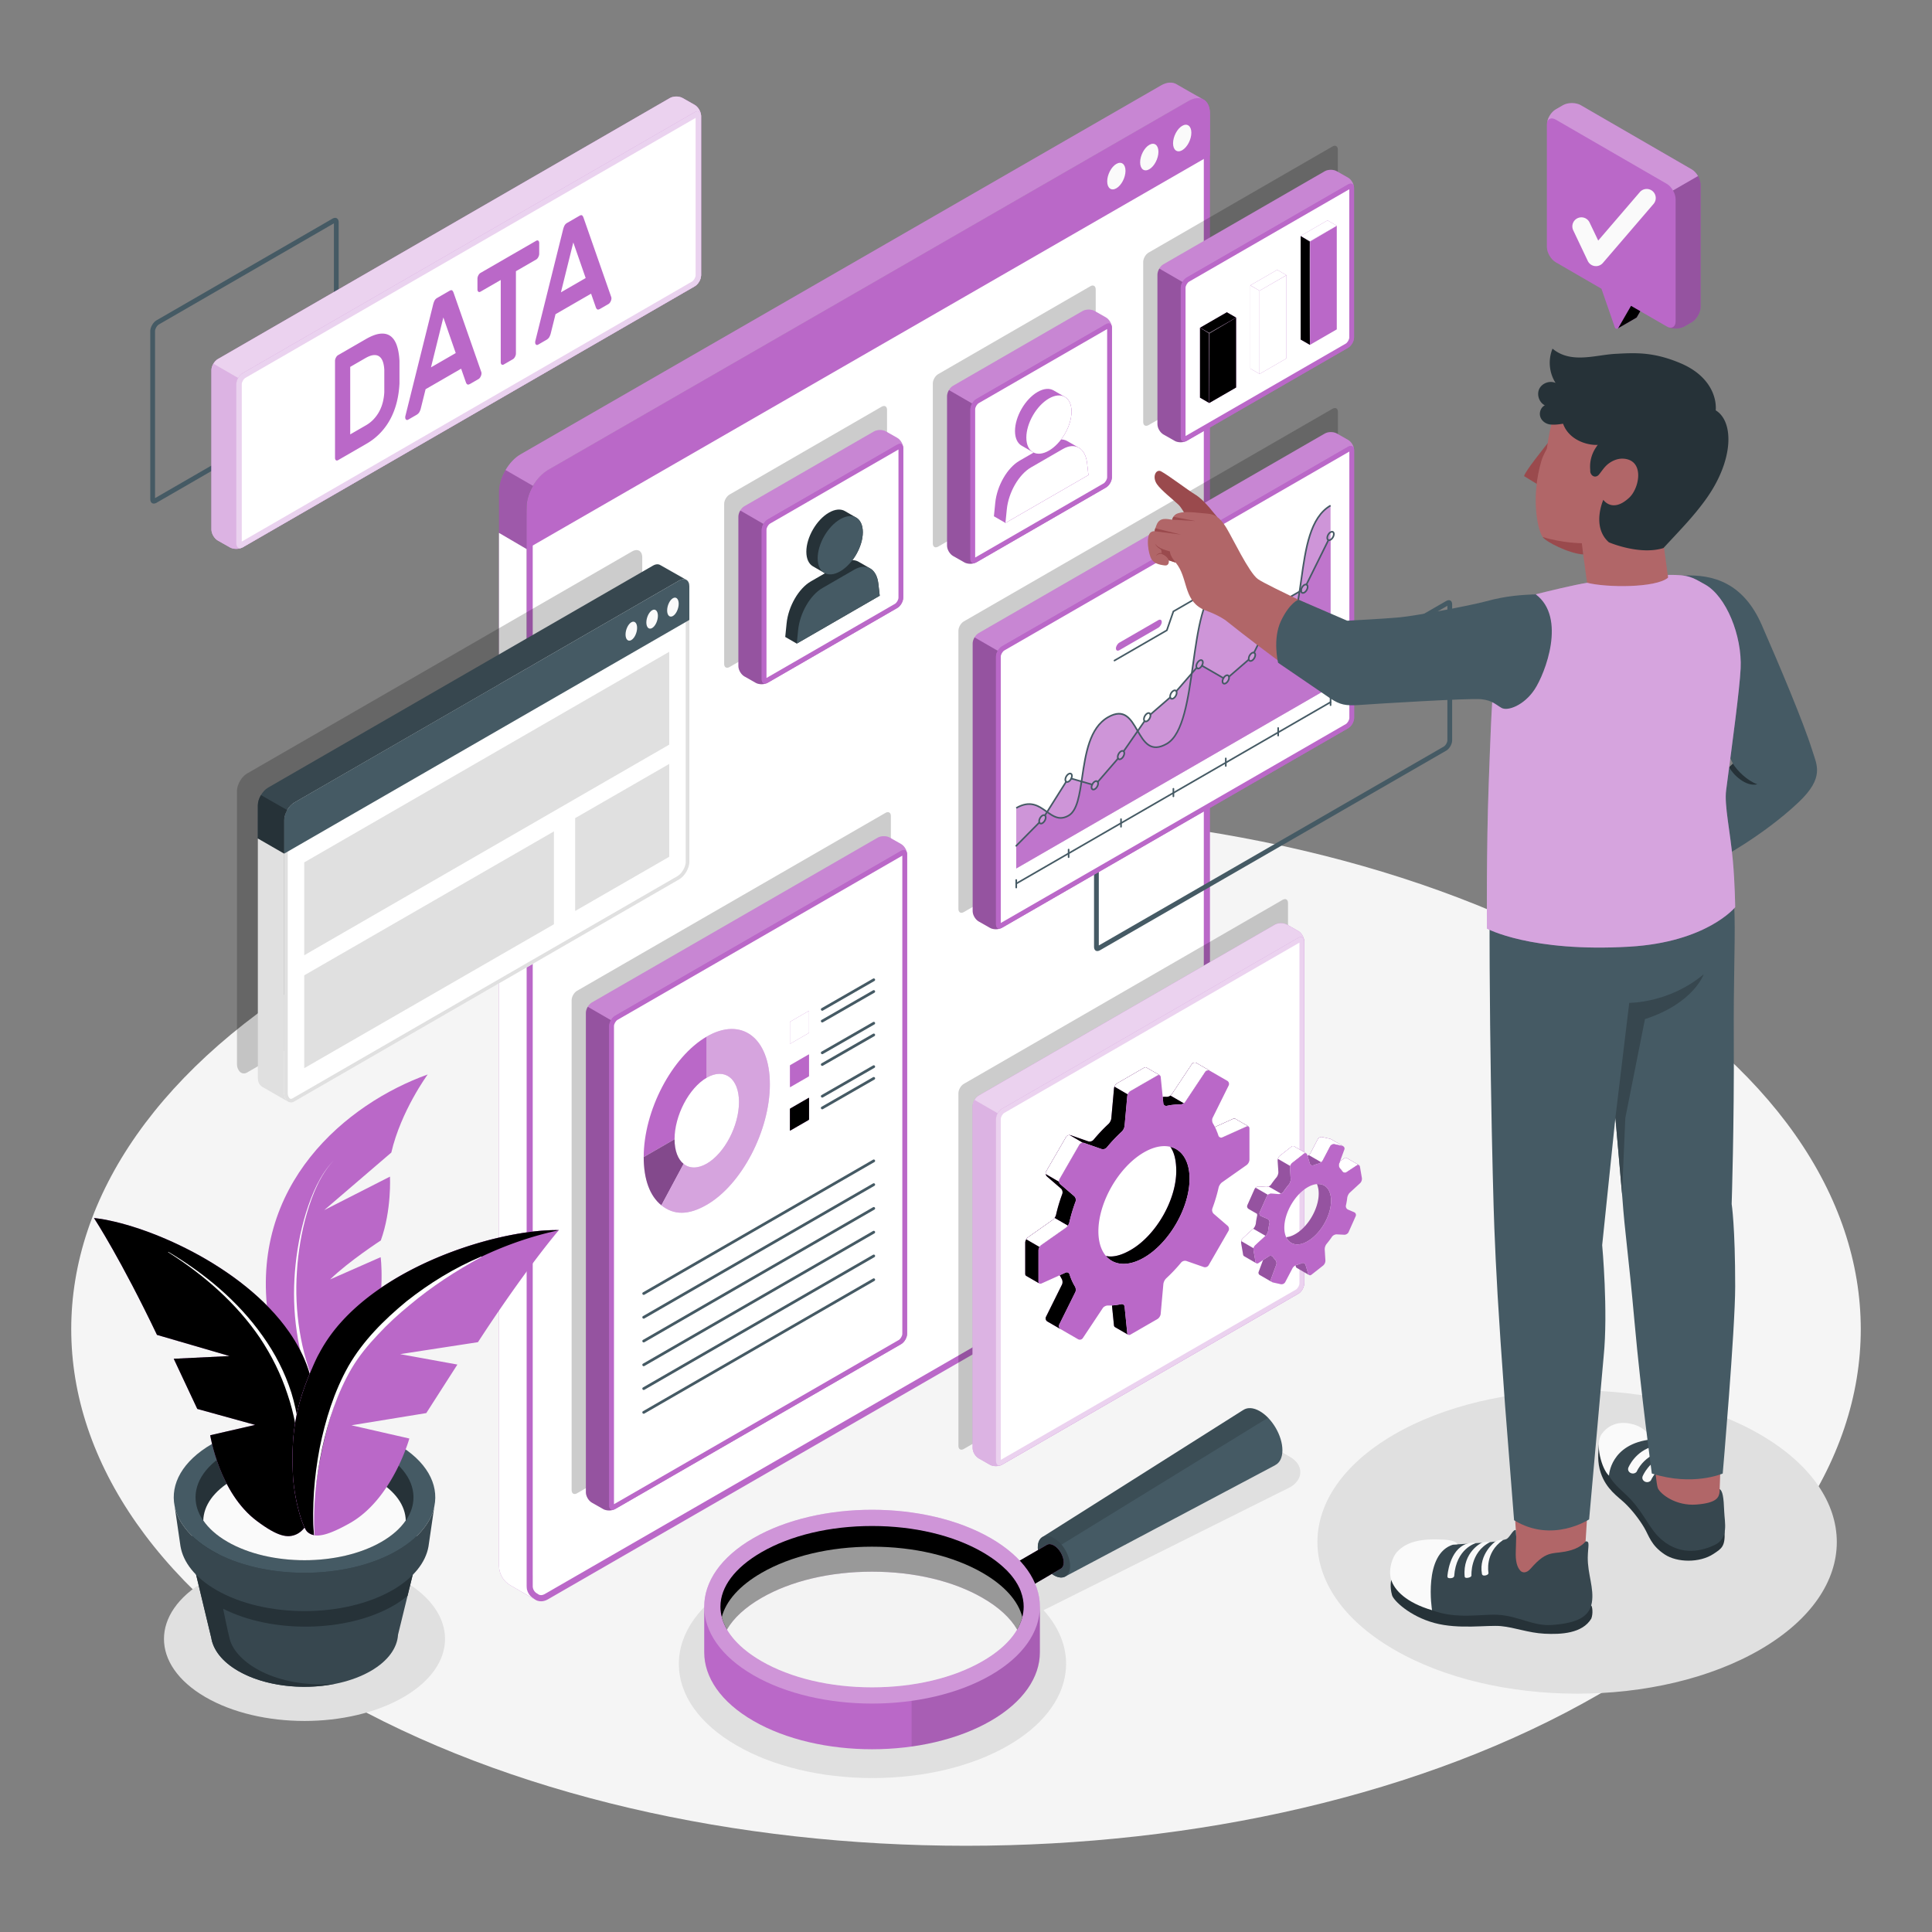 <svg xmlns="http://www.w3.org/2000/svg" viewBox="0 0 500 500" xmlns:v="https://vecta.io/nano"><rect x="0" y="0" width="500" height="500" fill="#808080" stroke="none"/><style><![CDATA[.B{fill:#ba68c8}.C{fill:#fff}.D{opacity:.2}.E{fill:#455a64}.F{opacity:.3}.G{fill:#263238}.H{fill:#37474f}.I{fill:#fafafa}.J{fill:#b16668}.K{fill:#9a4a4d}.L{fill:#e0e0e0}]]></style><path d="M86.257 249.458c-90.43 52.21-90.428 136.86.005 189.07s237.052 52.21 327.482 0 90.428-136.86-.005-189.07-237.052-52.211-327.482 0z" fill="#f5f5f5"/><path d="M104.525 409.133c14.204 8.293 14.203 21.738 0 30.031s-37.233 8.293-51.437 0-14.203-21.738.001-30.031 37.233-8.292 51.436 0zm351.155-37.797c26.246 15.324 26.245 40.169-.001 55.492s-68.8 15.324-95.046 0-26.246-40.168.001-55.491 68.8-15.325 95.046-.001zm-130.54 2.325c1.852 0 3.626.435 4.996 1.226l3.758 2.17c1.673.967 2.633 2.393 2.633 3.914s-.96 2.946-2.633 3.911l-63.818 31.834c4.419 4.902 6.383 10.422 5.692 16.072-.88 7.202-6.149 13.929-14.839 18.947-9.407 5.431-21.884 8.422-35.132 8.422s-25.725-2.991-35.132-8.422c-9.656-5.575-14.974-13.074-14.974-21.116s5.317-15.541 14.974-21.116c9.406-5.43 21.88-8.421 35.122-8.421 12.765 0 24.828 2.781 34.106 7.844l59.643-33.731c1.517-.993 3.502-1.534 5.604-1.534z" class="L"/><path d="M140.027 413.609c-.178 0-.352-.024-.559-.072a1.28 1.28 0 0 1-.298-.1c-.09-.045-.164-.09-.239-.135l-.205-.138c-1.06-.578-1.654-1.569-1.654-2.689v-2.019h-.005V133.932c0-6.37 2.677-10.185 5.183-11.632l165.705-95.453c.751-.428 1.45-.646 2.076-.646.341 0 .655.067.934.199.122.054.222.109.303.166l.072.063c.086.064.142.121.208.208l.066.087.088.067c.049.096.072.122.091.151l.033.099.042.051c.101.15.177.314.226.488a3 3 0 0 1 .084.259l-.033.065.107.318c.027.083.04.195.054.333.016.189.033.405.033.619v279.292c0 3.297-2.325 7.322-5.183 8.972l-160.228 92.385-5.479 3.161c-.485.277-.96.424-1.372.424l-.05.001z" class="C"/><g class="B"><path d="M310.032 27a1.41 1.41 0 0 1 .628.138l.102.051.01.01.091.068c.025.019.028.021.048.048l.136.18.026.02.014.041.12.18a.96.96 0 0 1 .11.225l-.035.068.149.446.004.04.027.055.03.089c.013.057.016.116.02.156l.031.561v279.292c0 2.991-2.19 6.783-4.782 8.279l-160.229 92.386-5.177 2.989-.042.014-.143.091-.11.064c-.357.204-.713.321-1.002.321l-.028-.001h-.026a1.7 1.7 0 0 1-.368-.054c-.06-.013-.098-.029-.106-.033-.057-.028-.105-.057-.152-.086l-.118-.078-.089-.059-.061-.041-.065-.035a2.19 2.19 0 0 1-1.172-1.948v-1.22-1.6h-.005V133.932c0-6.03 2.471-9.605 4.782-10.939l165.699-95.45c.621-.355 1.203-.543 1.683-.543m-.001-1.597c-.746 0-1.583.243-2.475.752L141.85 121.608c-3.075 1.775-5.582 6.113-5.582 12.324V411.87l.005-2.616v1.222c0 1.512.845 2.722 2.008 3.353l.238.158c.092.055.183.11.293.165a2.11 2.11 0 0 0 .476.165c.238.055.475.091.714.091a2.03 2.03 0 0 0 .078.001c.547 0 1.159-.182 1.77-.532l.146-.084 5.331-3.076 160.228-92.385c3.074-1.775 5.582-6.095 5.582-9.664V29.376c0-.238-.018-.476-.037-.696-.018-.183-.037-.347-.092-.512.018-.037 0-.073-.018-.11a1.93 1.93 0 0 0-.128-.494 2.51 2.51 0 0 0-.33-.714c-.036-.109-.11-.201-.183-.292-.054-.073-.091-.146-.164-.202-.11-.146-.22-.256-.366-.366l-.037-.037c-.147-.11-.311-.201-.476-.274-.383-.182-.812-.276-1.275-.276h0z"/><path d="M311.308 25.679c-1.007-.476-2.306-.348-3.752.476L141.85 121.608c-3.075 1.775-5.582 6.113-5.582 9.664v10.817l-7.12-4.173v-10.688c0-3.55 2.489-7.87 5.564-9.645l165.724-95.454c1.592-.933 3.02-.952 4.045-.329 1.007.603 5.637 3.256 6.827 3.879z"/><path d="M313.125 29.338c-.022-3.522-2.506-4.946-5.571-3.176l-165.707 95.452c-3.079 1.778-5.576 6.102-5.576 9.657l.006 10.825 176.848-101.87V29.338z"/></g><g class="D C"><path d="M307.552 26.16l-165.699 95.453c-1.525.894-2.928 2.402-3.928 4.138l-7.085-4.103c.999-1.718 2.371-3.212 3.879-4.071L300.43 22.125c1.596-.93 3.017-.944 4.052-.33l6.804 3.875c-.981-.475-2.296-.334-3.734.49z"/></g><path d="M129.14 137.939l.005-10.715c0-1.807.662-3.805 1.697-5.576l7.102 4.086c-1.035 1.754-1.666 3.735-1.666 5.541v10.822l-7.138-4.158z" opacity=".15"/><path d="M288.911 42.42c-1.307.755-2.367 2.779-2.367 4.522s1.06 2.544 2.367 1.789 2.367-2.779 2.367-4.522-1.06-2.544-2.367-1.789zm8.522-4.928c-1.307.755-2.367 2.78-2.367 4.523s1.06 2.544 2.367 1.789 2.367-2.779 2.367-4.522-1.06-2.545-2.367-1.79zm8.521-4.928c-1.307.755-2.367 2.78-2.367 4.523s1.059 2.544 2.367 1.79 2.367-2.78 2.367-4.523-1.06-2.544-2.367-1.79z" class="I"/><use href="#B" class="B"/><use href="#B" opacity=".5" class="C"/><g class="D"><path d="M166.21 144.25v71.224c0 1.694-1.19 3.743-2.649 4.586l-99.583 57.487c-.304.174-.608.26-.877.252-.113 0-.226-.017-.339-.043a.96.96 0 0 1-.226-.078c-.052-.026-.112-.051-.234-.122-.241-.139-.507-.517-.695-.886-.167-.329-.278-.851-.278-1.338V204.75c0-1.685 1.19-3.743 2.649-4.586l99.583-57.443c.686-.391 1.303-.452 1.781-.226.078.035.156.078.226.13l.018.017c.069.052.121.104.174.174.035.026.052.061.078.096a.45.45 0 0 1 .087.139 1.19 1.19 0 0 1 .156.339.93.93 0 0 1 .061.234c.009.017.018.035.009.052.026.078.035.157.044.243l.015.331z"/></g><path d="M178.406 151.772v71.224c0 1.694-1.19 3.743-2.649 4.586l-99.583 57.487c-.304.174-.608.261-.877.252a1.46 1.46 0 0 1-.339-.044.96.96 0 0 1-.226-.078l-.234-.122c-.241-.139-.507-.517-.695-.886-.167-.329-.278-.851-.278-1.338v-70.581c0-1.685 1.19-3.743 2.649-4.586l99.583-57.443c.686-.391 1.303-.452 1.78-.226.078.035.156.078.226.13l.017.017a.82.82 0 0 1 .174.174c.035.026.052.061.078.096a.45.45 0 0 1 .087.139 1.16 1.16 0 0 1 .156.339.93.93 0 0 1 .061.234c.009.017.017.035.009.052.026.078.035.157.044.243l.017.331z" class="C"/><path d="M176.932 150.826a.46.46 0 0 1 .204.041l.056.029.005.002.007.005.063.084.001.002.06.089-.007.012.095.286.004.036.025.05.001.004c.004.021.005.044.006.051l.014.254v71.224c0 1.362-.998 3.09-2.179 3.772l-99.58 57.485c-.203.116-.332.128-.405.128-.026 0-.064-.003-.148-.021l-.049-.024-.008-.004-.107-.054c-.049-.038-.198-.214-.349-.512-.088-.172-.176-.541-.176-.912v-70.581c0-1.339 1.018-3.102 2.179-3.772l99.578-57.44c.339-.193.573-.234.71-.234m0-.94c-.354 0-.751.116-1.175.357l-99.583 57.443c-1.459.843-2.649 2.901-2.649 4.586v70.581c0 .486.111 1.008.278 1.338.188.369.454.747.695.886l.234.122a.96.96 0 0 0 .226.078c.113.026.225.044.338.044l.037.001c.26 0 .551-.087.84-.253l99.583-57.487c1.459-.842 2.649-2.892 2.649-4.586v-71.224a3.84 3.84 0 0 0-.018-.33c-.009-.087-.017-.165-.044-.243.009-.017 0-.035-.009-.052a.93.93 0 0 0-.061-.234c-.035-.122-.087-.235-.156-.339a.45.45 0 0 0-.087-.139c-.026-.035-.043-.069-.078-.096-.052-.069-.104-.121-.173-.174l-.018-.017c-.07-.052-.148-.095-.226-.13a1.38 1.38 0 0 0-.603-.132h0z" class="L"/><path d="M177.537 150.017c-.478-.226-1.094-.165-1.78.226l-99.583 57.443c-1.459.843-2.649 2.901-2.649 4.586v8.651l-6.795-3.916v-8.59c0-1.685 1.181-3.735 2.641-4.577l99.591-57.443c.756-.443 1.433-.452 1.919-.156l6.656 3.776z" class="H"/><path d="M178.4 151.754c-.01-1.671-1.189-2.347-2.644-1.508l-99.584 57.442c-1.461.844-2.646 2.896-2.646 4.583l.003 8.655L178.4 160.438v-8.684z" class="E"/><path d="M66.726 217.018l.002-8.603c0-.857.314-1.806.805-2.647l6.786 3.874c-.491.832-.79 1.773-.79 2.63v8.654l-6.803-3.908z" class="G"/><path d="M163.386 161.046c-.826.477-1.495 1.894-1.495 3.165s.67 1.915 1.495 1.438 1.495-1.894 1.495-3.165-.669-1.915-1.495-1.438zm5.383-3.114c-.826.477-1.495 1.894-1.495 3.165s.669 1.915 1.495 1.439 1.495-1.894 1.495-3.165-.67-1.915-1.495-1.439zm5.382-3.113c-.826.477-1.495 1.894-1.495 3.165s.669 1.915 1.495 1.439 1.495-1.894 1.495-3.165-.669-1.916-1.495-1.439z" class="I"/><path d="M74.498 285.077l-.33-.191-6.326-3.637a2.26 2.26 0 0 1-.807-.903c-.191-.4-.304-.886-.304-1.398v-61.94l6.795 3.916v61.93c.026.521.101.973.278 1.338.289.595.667.867.694.885zm98.698-92.365l-94.461 54.503v-24.031l94.461-54.504zm-29.841 46.485l-64.62 37.246v-24.032l64.62-37.245zm29.841-17.463l-24.342 14.026v-24.032l24.342-14.025z" class="L"/><g class="D"><path d="M297.256 65.373l47.577-27.462c.772-.446 1.398-.084 1.398.807v41.413c0 .892-.626 1.976-1.398 2.422l-47.577 27.462c-.772.446-1.398.084-1.398-.808V67.795c-.001-.892.625-1.977 1.398-2.422z"/></g><path d="M342.846 44.321l-41.757 24.086c-.851.491-1.542 1.687-1.542 2.67v38.708c0 .983.695 2.17 1.551 2.653l2.936 1.666c.856.483 2.241.477 3.092-.015l41.757-24.087c.851-.491 1.541-1.687 1.541-2.67V48.626c0-.983-.694-2.172-1.55-2.655l-2.936-1.666c-.857-.483-2.241-.476-3.092.016z" class="B"/><path d="M307.125 114.089c-.821.476-2.32.493-3.094.018l-2.933-1.672c-.854-.477-1.551-1.668-1.551-2.65V71.077c0-.512.191-1.075.491-1.574l6.001 3.473c-.284.477-.455 1.025-.455 1.517v38.703c0 .9.634 1.419 1.541.893z" class="D"/><g class="D C"><path d="M350.404 48.347c-.121-.776-.755-1.054-1.524-.612l-41.751 24.088c-.427.249-.811.669-1.09 1.153l-6.009-3.473c.278-.463.648-.862 1.061-1.096l41.759-24.088c.848-.491 2.229-.498 3.09-.014l2.933 1.664c.776.441 1.424 1.459 1.531 2.378z"/></g><path d="M306.438 113.683c-.206 0-.237-.303-.237-.484V74.493c0-.758.576-1.756 1.233-2.136l41.757-24.086c.193-.112.321-.128.381-.128.205 0 .236.304.236.484v38.706c0 .759-.576 1.757-1.233 2.136l-41.757 24.086c-.194.111-.322.128-.38.128h0z" class="C"/><g class="B"><path d="M349.191 48.982v38.35c0 .539-.458 1.333-.924 1.602l-41.45 23.909V96.24 74.492c0-.539.458-1.332.925-1.602l41.449-23.908m.38-1.456c-.207 0-.441.068-.688.21l-41.757 24.087c-.851.492-1.542 1.687-1.542 2.67v21.748 16.958c0 .697.348 1.101.853 1.101.207 0 .441-.068.689-.211l41.757-24.086c.851-.491 1.541-1.687 1.541-2.67V48.626c0-.697-.347-1.1-.853-1.1h0z"/><use href="#C"/></g><use href="#C" class="D"/><g class="B"><path d="M339.009 89.254l6.947-4.012.001-26.829-6.949 4.011z"/><use href="#D"/></g><g class="C"><use href="#D" opacity=".25"/><path d="M345.957 58.413l-6.95 3.907-2.394-1.278 2.301 1.533c-.055.782-.01 25.879.095 26.678.104-.799.148-25.947.097-26.705l6.851-4.135z" class="F"/></g><use href="#E" class="B"/><use href="#E" opacity=".1" class="C"/><use href="#F" class="B"/><use href="#F" class="C F"/><use href="#G" class="B"/><g class="C"><use href="#G" opacity=".55"/><path d="M326.073 75.278l6.857-4.064-6.949 3.909-2.395-1.28 2.304 1.432c-.024.811.038 20.672.091 21.5.053-.828.115-20.712.092-21.497z" class="F"/></g><use href="#H" class="B"/><use href="#H" opacity=".45"/><use href="#I" class="B"/><use href="#I" class="F"/><use href="#J" class="B"/><use href="#J" opacity=".15"/><path d="M319.903 82.196l-6.95 3.907-2.394-1.278 2.299 1.501.096 17.97c.104-.493.102-17.967.102-17.967l6.847-4.133z" class="C F"/><g class="D"><path d="M242.809 96.817l39.36-22.732c.772-.446 1.398-.084 1.398.808v41.412c0 .892-.626 1.976-1.398 2.422l-39.36 22.732c-.772.446-1.398.085-1.398-.807V99.24c0-.892.626-1.977 1.398-2.423z"/></g><path d="M280.182 80.495l-33.54 19.356c-.851.491-1.542 1.687-1.542 2.67v38.708c0 .983.695 2.17 1.551 2.653l2.936 1.666c.856.483 2.24.477 3.092-.015l33.541-19.356c.851-.492 1.541-1.687 1.541-2.67V84.801c0-.983-.694-2.172-1.55-2.655l-2.936-1.666c-.857-.483-2.241-.476-3.093.015z" class="B"/><path d="M252.679 145.533c-.821.476-2.319.493-3.094.018l-2.933-1.672c-.854-.477-1.551-1.668-1.551-2.65v-38.708c0-.512.191-1.075.491-1.574l6.002 3.473c-.285.477-.455 1.025-.455 1.517v38.702c-.002.902.632 1.421 1.54.894z" class="D"/><g class="D C"><path d="M287.74 84.521c-.121-.776-.755-1.054-1.524-.612l-33.535 19.359c-.427.249-.811.669-1.089 1.153l-6.009-3.473c.278-.463.648-.861 1.061-1.096l33.542-19.359c.848-.491 2.229-.498 3.09-.014l2.933 1.665c.776.441 1.424 1.459 1.531 2.377z"/></g><path d="M251.99 145.127c-.206 0-.237-.303-.237-.484v-38.706c0-.758.577-1.756 1.234-2.136l33.54-19.357c.192-.112.321-.128.38-.128.206 0 .237.303.237.484v38.706c0 .759-.577 1.757-1.234 2.136l-33.54 19.356c-.192.113-.321.129-.38.129z" class="C"/><g class="B"><path d="M286.527 85.157v38.35c0 .539-.458 1.333-.924 1.602l-33.232 19.179v-16.603-21.748c0-.539.458-1.332.925-1.602l33.231-19.178m.381-1.456c-.207 0-.441.068-.688.21l-33.54 19.357c-.851.492-1.542 1.687-1.542 2.67v21.748 16.959c0 .697.348 1.1.853 1.1.207 0 .441-.068.688-.211l33.54-19.356c.852-.492 1.541-1.687 1.541-2.67V84.801c0-.697-.347-1.1-.852-1.1h0zm-26.701 51.634l21.469-12.395-.351-3.093c-.222-1.958-1.004-3.324-2.125-3.97l-2.985-1.723c-1.116-.643-2.569-.574-4.142.334l-8.233 4.753c-3.152 1.82-5.824 6.456-6.267 10.873l-.351 3.497 2.985 1.724z"/><use href="#K"/><use href="#L"/></g><use href="#L" opacity=".5" class="C"/><g class="D"><path d="M188.806 127.987l39.36-22.732c.772-.446 1.399-.084 1.399.807v41.412c0 .892-.626 1.976-1.398 2.422l-39.36 22.732c-.772.446-1.398.084-1.398-.807v-41.412c-.002-.891.624-1.976 1.397-2.422z"/></g><path d="M226.179 111.665l-33.54 19.356c-.851.491-1.542 1.687-1.542 2.67v38.708c0 .983.695 2.17 1.551 2.653l2.936 1.666c.856.483 2.24.477 3.092-.015l33.54-19.357c.851-.491 1.541-1.687 1.541-2.67V115.97c0-.983-.694-2.172-1.55-2.655l-2.936-1.666c-.856-.482-2.241-.476-3.092.016z" class="B"/><path d="M198.676 176.703c-.821.476-2.32.493-3.094.018l-2.933-1.672c-.854-.477-1.551-1.668-1.551-2.65v-38.708c0-.512.191-1.075.491-1.574l6.002 3.473c-.285.477-.455 1.025-.455 1.517v38.702c-.002.901.632 1.42 1.54.894z" class="D"/><g class="D C"><path d="M233.737 115.691c-.121-.776-.755-1.054-1.524-.612l-33.535 19.358c-.427.249-.812.669-1.09 1.153l-6.009-3.473c.278-.463.648-.861 1.061-1.096l33.541-19.358c.848-.491 2.229-.498 3.09-.014l2.933 1.664c.778.441 1.426 1.459 1.533 2.378z"/></g><path d="M197.987 176.297c-.206 0-.236-.304-.236-.484v-38.706c0-.758.576-1.756 1.233-2.136l33.54-19.356c.193-.111.321-.128.38-.128.206 0 .236.303.236.484v38.706c0 .759-.576 1.757-1.233 2.136l-33.54 19.356c-.193.111-.321.128-.38.128h0z" class="C"/><path d="M232.524 116.327v38.35c0 .539-.458 1.333-.924 1.602l-33.233 19.179v-16.602-21.748c0-.539.458-1.332.925-1.602l33.232-19.179m.38-1.457c-.207 0-.441.068-.688.21l-33.54 19.357c-.851.492-1.542 1.687-1.542 2.67v21.748 16.958c0 .697.347 1.1.853 1.1.207 0 .441-.068.689-.211l33.54-19.356c.852-.492 1.541-1.687 1.541-2.67V115.97c0-.697-.347-1.1-.853-1.1h0z" class="B"/><path d="M206.204 166.565l21.469-12.395-.351-3.092c-.222-1.958-1.004-3.324-2.125-3.97l-2.985-1.723c-1.116-.643-2.569-.574-4.142.334l-8.233 4.753c-3.152 1.82-5.824 6.456-6.267 10.873l-.351 3.497 2.985 1.723z" class="G"/><path d="M227.322 151.078c-.222-1.958-1.004-3.324-2.126-3.97-1.116-.643-2.569-.574-4.142.334l-8.233 4.753c-3.153 1.82-5.825 6.456-6.267 10.873l-.351 3.497 21.469-12.395-.35-3.092z" class="E"/><use href="#K" x="-54.003" y="31.231" class="G"/><path d="M217.454 147.854c-1.613.931-3.074 1.02-4.131.409s-1.711-1.919-1.711-3.782c0-3.725 2.616-8.256 5.842-10.118 1.613-.931 3.074-1.02 4.131-.409s1.711 1.919 1.711 3.782c0 3.725-2.616 8.256-5.842 10.118zm157.128 8.924v34.824c0 .539-.458 1.333-.924 1.602l-89.289 51.477v-34.824c0-.539.458-1.332.925-1.602l89.288-51.477m.381-1.456c-.207 0-.441.068-.688.21l-89.597 51.655c-.851.492-1.542 1.687-1.542 2.67v35.18c0 .697.348 1.1.853 1.1.207 0 .441-.068.689-.211l89.597-51.655c.851-.492 1.541-1.687 1.541-2.67v-35.179c0-.697-.347-1.1-.853-1.1h0z" class="E"/><g class="D"><path d="M249.437 160.818l95.417-55.03c.772-.446 1.398-.084 1.398.807v71.994c0 .892-.626 1.976-1.398 2.422l-95.417 55.03c-.772.446-1.399.085-1.399-.807V163.24c0-.891.626-1.976 1.399-2.422z"/></g><path d="M342.866 112.198l-89.596 51.655c-.851.491-1.542 1.687-1.542 2.67v69.289c0 .983.695 2.17 1.551 2.653l2.936 1.666c.856.483 2.241.477 3.092-.015l89.597-51.655c.851-.491 1.542-1.687 1.542-2.67v-69.287c0-.983-.694-2.172-1.55-2.655l-2.936-1.666c-.858-.483-2.242-.476-3.094.015z" class="B"/><path d="M259.306 240.116c-.821.476-2.319.493-3.094.018l-2.933-1.672c-.854-.477-1.551-1.668-1.551-2.65v-69.289c0-.513.191-1.075.491-1.574l6.002 3.473c-.285.477-.455 1.025-.455 1.517v69.284c-.001.9.633 1.419 1.54.893z" class="D"/><g class="D C"><path d="M350.424 116.224c-.121-.776-.755-1.054-1.524-.612l-89.591 51.657c-.427.249-.811.669-1.089 1.153l-6.009-3.473c.278-.463.648-.861 1.061-1.096l89.598-51.657c.848-.491 2.229-.498 3.09-.014l2.933 1.664c.776.442 1.424 1.46 1.531 2.378z"/></g><path d="M258.618 239.71c-.206 0-.237-.303-.237-.484v-69.288c0-.758.577-1.756 1.234-2.136l89.596-51.655c.193-.111.321-.128.381-.128.205 0 .236.303.236.484v69.287c0 .759-.576 1.757-1.233 2.136l-89.596 51.654c-.193.113-.322.13-.381.13z" class="C"/><path d="M349.211 116.86v68.931c0 .539-.458 1.333-.924 1.602l-89.289 51.477v-16.603-52.329c0-.539.458-1.332.924-1.602l89.289-51.476m.381-1.457c-.207 0-.441.068-.688.211l-89.597 51.655c-.851.492-1.542 1.687-1.542 2.67v52.329 16.958c0 .697.348 1.101.853 1.101.207 0 .441-.068.689-.211l89.597-51.655c.851-.492 1.541-1.687 1.541-2.67v-69.287c-.001-.697-.348-1.101-.853-1.101h0z" class="B"/><g class="E"><path d="M263.002 228.886a.21.21 0 0 1-.181-.104c-.058-.1-.024-.227.076-.285l81.346-46.965c.099-.059.227-.024.285.076s.024.227-.076.285l-81.346 46.965c-.033.019-.069.028-.104.028z"/><use href="#M"/><use href="#M" x="13.558" y="-7.866"/><use href="#M" x="27.116" y="-15.732"/><use href="#M" x="40.674" y="-23.598"/><use href="#N"/><path d="M330.791 190.572c-.115 0-.209-.093-.209-.209v-1.957c0-.115.093-.209.209-.209s.209.093.209.209v1.957c0 .116-.094.209-.209.209z"/><use href="#N" x="27.116" y="-15.732"/></g><g class="B"><path d="M263.002 209.109c6.779-3.914 8.475 4.893 13.558 1.957s1.694-20.548 10.168-25.44 6.78 11.742 15.253 6.849 5.084-36.203 13.558-41.095 6.78 19.805 15.253 14.795 3.389-29.472 13.557-35.342l.002 46.965-81.348 46.965-.001-15.654z" opacity=".7"/><path d="M344.35 139.686v38.112l-81.348 46.965v-5.87l5.983-6.045c.121.3.43.384.797.175.467-.271.847-.926.847-1.469 0-.25-.079-.43-.213-.521l5.507-8.741c.154.117.384.113.634-.033.28-.158.522-.455.676-.78l5.428 1.565a1.6 1.6 0 0 0-.171.684c0 .538.38.759.847.488s.847-.926.847-1.469c0-.154-.033-.284-.088-.384l5.261-6.079c.134.246.426.305.759.108a1.87 1.87 0 0 0 .847-1.464c0-.221-.067-.392-.175-.488l5.432-7.839c.154.15.401.163.676.004.467-.271.847-.93.847-1.469 0-.079-.008-.154-.025-.221l5.136-4.452c.092.376.421.497.822.271.467-.271.847-.93.847-1.469 0-.154-.033-.284-.092-.384l5.265-6.083c.133.242.421.296.755.104.238-.134.446-.367.601-.63l5.578 3.221c-.15.267-.246.563-.246.834 0 .542.38.759.847.492s.847-.93.847-1.469c0-.079-.008-.154-.025-.221l5.136-4.452c.092.376.426.497.822.267a1.87 1.87 0 0 0 .847-1.464c0-.309-.125-.513-.321-.576v-.004l5.724-11.561c.146.05.329.025.53-.092a1.87 1.87 0 0 0 .847-1.464v-.004l5.082-2.933c0 .538.38.759.851.488s.847-.926.847-1.469c0-.309-.125-.513-.317-.58l5.699-11.519c.145.066.338.041.55-.08z" opacity=".7"/></g><g class="E"><path d="M263.002 219.102a.21.21 0 0 1-.147-.06c-.082-.081-.083-.213-.002-.295l5.986-6.048c.081-.082.213-.083.295-.002s.083.213.002.295l-5.986 6.048c-.041.041-.094.062-.148.062zm7.415-7.859c-.038 0-.077-.01-.111-.032-.097-.061-.127-.19-.065-.288l5.507-8.743a.21.21 0 0 1 .288-.065c.097.061.127.19.065.288l-5.507 8.743c-.041.062-.108.097-.177.097zm12.244-7.992c-.019 0-.039-.002-.058-.008l-5.424-1.566c-.111-.032-.174-.147-.143-.258s.148-.176.258-.143l5.424 1.566a.21.21 0 0 1 .143.258c-.026.091-.109.151-.2.151zm1.431-.675c-.048 0-.097-.017-.137-.051-.087-.075-.097-.207-.021-.294l5.266-6.08c.075-.088.207-.096.294-.021s.097.207.021.294l-5.266 6.08c-.04.047-.098.072-.157.072zm6.703-7.935c-.041 0-.083-.012-.119-.037-.094-.066-.118-.195-.052-.29l5.424-7.829c.066-.095.196-.118.29-.053a.21.21 0 0 1 .053.29l-5.424 7.829c-.041.058-.106.09-.172.09zm6.923-9.518a.21.21 0 0 1-.158-.072c-.075-.087-.066-.219.021-.294l5.137-4.448c.087-.075.219-.066.294.021s.066.219-.021.294l-5.137 4.448c-.039.034-.088.051-.136.051zm6.714-6.033c-.048 0-.097-.017-.136-.051-.087-.075-.097-.207-.021-.294l5.268-6.083c.075-.087.207-.096.294-.021s.097.207.021.294l-5.268 6.082a.21.21 0 0 1-.158.073zm12.2-3.387c-.035 0-.071-.009-.104-.028l-5.58-3.222c-.1-.058-.134-.185-.076-.285s.185-.134.285-.076l5.58 3.222c.1.057.134.185.076.285-.038.067-.109.104-.181.104zm1.422-.364a.21.21 0 0 1-.158-.072c-.075-.087-.066-.219.021-.294l5.133-4.445c.087-.075.219-.066.294.021s.066.219-.021.294l-5.133 4.445c-.039.034-.087.051-.136.051zm6.486-6.227c-.031 0-.063-.007-.092-.021-.104-.051-.145-.176-.095-.279l5.709-11.537c.051-.104.177-.145.28-.094s.145.176.094.279l-5.709 11.537a.21.21 0 0 1-.187.115zm7.098-13.12c-.072 0-.142-.037-.18-.104-.058-.1-.024-.227.076-.285l5.084-2.935c.099-.058.227-.024.285.076s.024.227-.076.285l-5.084 2.935c-.034.019-.069.028-.105.028zm6.46-4.492a.2.2 0 0 1-.092-.022.21.21 0 0 1-.095-.28l5.703-11.523c.051-.104.177-.145.279-.094a.21.21 0 0 1 .095.279l-5.703 11.523a.21.21 0 0 1-.187.117z"/><path d="M269.402 213.347a.64.64 0 0 1-.325-.085c-.227-.131-.352-.39-.352-.729 0-.616.418-1.34.952-1.648h0c.293-.17.581-.19.808-.06s.353.39.353.729c0 .616-.418 1.34-.952 1.648-.168.097-.332.145-.484.145zm.483-2.101c-.403.233-.743.823-.743 1.287 0 .181.052.315.144.368s.234.031.391-.059c.403-.233.743-.822.743-1.287 0-.181-.053-.315-.144-.368s-.235-.032-.391.059h0zm6.296-8.662a.64.64 0 0 1-.325-.085c-.227-.131-.352-.39-.352-.729 0-.616.418-1.34.952-1.648h0c.293-.17.581-.19.808-.059s.353.39.353.729c0 .616-.418 1.34-.952 1.648-.168.096-.332.144-.484.144zm.483-2.101c-.403.233-.743.823-.743 1.288 0 .181.053.315.144.368s.234.031.391-.059c.403-.233.743-.822.743-1.287 0-.181-.052-.315-.144-.368s-.234-.033-.391.058h0zm6.295 4.059a.64.64 0 0 1-.325-.085c-.227-.131-.352-.39-.352-.729 0-.616.418-1.34.952-1.648.294-.17.58-.191.808-.059s.352.39.352.729c0 .616-.418 1.34-.952 1.648-.166.095-.33.144-.483.144zm.758-2.19c-.079 0-.173.03-.274.088-.403.233-.743.822-.743 1.287 0 .181.053.315.144.368s.234.031.391-.059c.403-.233.743-.822.743-1.287 0-.181-.053-.315-.144-.368-.034-.019-.073-.029-.117-.029zm6.022-5.632a.64.64 0 0 1-.325-.085c-.228-.131-.353-.39-.353-.729 0-.616.418-1.34.952-1.648h0c.294-.17.581-.191.808-.059s.352.39.352.729c0 .617-.418 1.34-.952 1.648-.166.096-.33.144-.482.144zm.482-2.101c-.403.233-.743.822-.743 1.287 0 .181.053.315.144.368s.234.031.39-.059c.403-.233.743-.822.743-1.287 0-.181-.053-.315-.144-.368s-.233-.031-.39.059h0zm6.296-7.69c-.116 0-.226-.028-.324-.085-.227-.131-.352-.39-.352-.729 0-.617.418-1.34.951-1.648h0c.293-.169.58-.19.808-.059s.352.39.352.729c0 .617-.418 1.34-.952 1.648-.166.096-.33.144-.483.144zm.483-2.101c-.402.233-.743.822-.743 1.287 0 .181.052.315.144.368s.234.031.39-.059c.403-.233.743-.822.743-1.287 0-.181-.053-.315-.144-.368s-.233-.032-.39.059h0zm6.296-3.769a.65.65 0 0 1-.325-.085c-.227-.131-.352-.39-.352-.729a2.08 2.08 0 0 1 .951-1.648h0c.294-.17.581-.191.808-.059s.352.39.352.729c0 .617-.418 1.341-.952 1.648-.165.095-.329.144-.482.144zm.483-2.102c-.403.233-.743.822-.743 1.287 0 .181.053.315.144.368s.234.031.39-.059c.403-.233.743-.822.743-1.288 0-.181-.052-.315-.144-.367s-.233-.031-.39.059h0zm13.075-1.812a.65.65 0 0 1-.325-.085c-.227-.131-.352-.39-.352-.729 0-.616.418-1.34.952-1.648.294-.169.581-.191.808-.06s.352.39.352.729c0 .616-.418 1.341-.952 1.648-.166.097-.331.145-.483.145zm.758-2.189a.57.57 0 0 0-.274.088c-.403.233-.743.822-.743 1.287 0 .181.053.315.144.368s.234.031.391-.059c.403-.233.743-.822.743-1.287 0-.181-.053-.315-.144-.368-.034-.02-.073-.029-.117-.029zm6.021-3.682c-.116 0-.226-.028-.324-.085-.227-.131-.352-.39-.352-.729a2.08 2.08 0 0 1 .951-1.648h0c.293-.17.581-.19.808-.059s.353.39.353.729c0 .616-.418 1.34-.952 1.648-.168.095-.332.144-.484.144zm.483-2.102c-.402.233-.743.823-.743 1.288 0 .181.053.315.144.367s.234.031.39-.059c.403-.233.743-.822.743-1.287 0-.181-.053-.315-.144-.368s-.234-.031-.39.059h0zm13.074-15.51c-.116 0-.226-.028-.325-.085-.227-.131-.352-.39-.352-.729 0-.616.418-1.34.952-1.648h0c.293-.169.58-.19.808-.059s.352.39.352.729c0 .617-.418 1.34-.952 1.648-.166.095-.33.144-.483.144zm.483-2.102c-.403.233-.743.822-.743 1.287 0 .181.053.315.144.368s.234.031.391-.059c.403-.233.743-.822.743-1.287 0-.181-.052-.315-.144-.368s-.235-.031-.391.059h0zm-7.261 6.016c-.116 0-.226-.028-.324-.085-.227-.131-.352-.39-.352-.729 0-.617.418-1.34.951-1.648h0c.293-.17.58-.19.808-.06s.352.39.352.729c0 .617-.418 1.34-.952 1.648-.166.096-.33.145-.483.145zm.483-2.102c-.403.233-.743.822-.743 1.288 0 .181.053.315.144.367s.234.031.39-.059c.403-.233.743-.822.743-1.287 0-.181-.053-.315-.144-.368s-.233-.031-.39.059h0zm13.075-15.462c-.116 0-.226-.028-.325-.085-.227-.131-.352-.39-.352-.729 0-.616.418-1.34.952-1.648.294-.169.58-.191.808-.059s.352.39.352.729c0 .616-.418 1.34-.952 1.648-.166.095-.331.144-.483.144zm.757-2.189c-.079 0-.173.03-.274.088-.403.233-.743.822-.743 1.287 0 .181.052.315.144.368s.234.031.391-.059c.403-.233.743-.822.743-1.287 0-.181-.053-.315-.144-.368-.033-.02-.073-.029-.117-.029zm-34.652 35.408a.64.64 0 0 1-.325-.085c-.227-.131-.352-.39-.352-.729 0-.616.418-1.34.952-1.648h0c.293-.169.58-.19.807-.059s.353.39.353.729a2.08 2.08 0 0 1-.951 1.648.99.99 0 0 1-.484.144zm.757-2.189a.57.57 0 0 0-.274.088h0c-.403.233-.743.822-.743 1.287 0 .181.052.315.144.368s.234.031.391-.059c.403-.233.743-.822.743-1.287 0-.181-.053-.315-.144-.368-.033-.02-.073-.029-.117-.029zm-.378-.093h.004-.004z"/><path d="M274.496 211.892c-1.403 0-2.575-.839-3.793-1.711-2.006-1.436-4.08-2.921-7.597-.891l-.209-.361c3.75-2.165 6.034-.53 8.048.913 1.753 1.256 3.268 2.339 5.51 1.044 2.132-1.231 2.721-5.204 3.403-9.804.892-6.013 1.902-12.829 6.765-15.636 4.418-2.551 6.194.526 7.912 3.501.822 1.423 1.671 2.894 2.797 3.662 1.25.854 2.695.754 4.544-.314 4.148-2.396 5.433-11.546 6.676-20.395 1.257-8.949 2.557-18.203 6.882-20.7 1.178-.68 2.256-.844 3.204-.489 2.252.843 3.507 4.496 4.72 8.029 1.18 3.437 2.4 6.991 4.461 7.75.843.31 1.78.149 2.866-.494 3.955-2.338 4.898-9.054 5.897-16.165 1.109-7.894 2.255-16.056 7.662-19.178l.209.361c-5.23 3.02-6.362 11.08-7.458 18.875-1.013 7.213-1.97 14.025-6.098 16.466-1.184.701-2.268.878-3.223.527-2.247-.828-3.5-4.477-4.712-8.006-1.182-3.441-2.403-7-4.471-7.774-.837-.313-1.77-.163-2.849.459-4.149 2.396-5.434 11.547-6.677 20.397-1.257 8.948-2.556 18.201-6.88 20.698-1.977 1.142-3.609 1.239-4.987.298-1.204-.822-2.078-2.335-2.923-3.798-1.689-2.926-3.283-5.691-7.342-3.349-4.688 2.706-5.682 9.416-6.56 15.336-.698 4.707-1.301 8.772-3.607 10.104-.795.458-1.508.645-2.17.645z"/><path d="M316.023 149.622c.73-.421 1.322-.08 1.322.763s-.592 1.868-1.322 2.289-1.322.08-1.322-.763.592-1.867 1.322-2.289zm-27.6 21.536a.21.21 0 0 1-.181-.104c-.058-.1-.024-.227.076-.285l13.49-7.789 1.669-4.819a.21.21 0 0 1 .093-.112l6.779-3.914c.099-.058.227-.024.285.076s.024.227-.076.285l-6.712 3.875-1.669 4.819c-.016.047-.049.087-.093.112l-13.558 7.828c-.032.018-.068.028-.103.028z"/></g><path d="M288.801 167.805c0-.54.404-1.212.903-1.5l10.056-5.806c.499-.288.903-.084.903.457s-.404 1.212-.903 1.5l-10.056 5.806c-.498.287-.903.083-.903-.457z" class="B"/><g class="D"><path d="M249.437 280.501l82.499-47.621c.772-.446 1.398-.084 1.398.807v91.257c0 .892-.626 1.976-1.398 2.422l-82.499 47.621c-.772.446-1.399.085-1.399-.807v-91.257c0-.892.626-1.976 1.399-2.422z"/></g><use href="#O" class="B"/><use href="#O" opacity=".8" class="C"/><g class="B"><path d="M337.507 243.316c-.121-.776-.755-1.054-1.524-.612l-76.674 44.248c-.427.249-.811.669-1.089 1.153l-6.009-3.473c.278-.463.648-.862 1.061-1.096l76.681-44.248c.847-.491 2.229-.498 3.09-.014l2.933 1.665c.776.44 1.424 1.458 1.531 2.377z" class="F"/><path d="M259.306 379.062c-.821.476-2.319.493-3.094.018l-2.933-1.672c-.854-.477-1.551-1.668-1.551-2.65v-88.552c0-.513.191-1.075.491-1.574l6.002 3.473c-.285.477-.455 1.025-.455 1.517v88.547c-.001.9.633 1.419 1.54.893z" opacity=".5"/><use href="#P"/></g><use href="#P" opacity=".8" class="C"/><g class="B"><path d="M336.294 243.951v88.195c0 .539-.458 1.333-.924 1.602l-76.372 44.068v-16.603-71.592c0-.539.458-1.332.925-1.602l76.371-44.068m.38-1.456c-.207 0-.441.068-.688.21l-76.68 44.246c-.851.491-1.542 1.687-1.542 2.67v71.592 16.958c0 .697.348 1.1.853 1.1.207 0 .441-.068.689-.211l76.68-44.246c.851-.491 1.541-1.687 1.541-2.67v-88.55c0-.696-.347-1.099-.853-1.099h0z" class="F"/><use href="#Q"/></g><g class="D"><use href="#Q"/></g><use href="#R" class="B"/><use href="#R" class="C D"/><g class="B"><path d="M352.457 304.874l-.505-2.93c-.075-.433-.433-.589-.8-.347l-2.685 1.767c-.367.242-.825.117-1.078-.243a5.61 5.61 0 0 0-.523-.641c-.303-.318-.467-.866-.315-1.279l1.369-3.703c.152-.412-.072-.824-.501-.92l-2.023-.452a1.1 1.1 0 0 0-1.147.531l-1.903 3.625c-.204.389-.724.756-1.15.865-.407.104-.823.241-1.246.412-.408.165-.83-.016-.957-.437l-.684-2.271c-.127-.421-.51-.542-.855-.27l-3.032 2.384c-.346.272-.604.848-.576 1.287l.181 2.885a2.29 2.29 0 0 1-.472 1.396l-1.408 1.864c-.248.363-.795.647-1.234.625l-1.949-.096c-.439-.022-.94.286-1.119.688l-1.833 4.109a.78.78 0 0 0 .408 1.039l1.575.672c.404.172.638.657.541 1.085-.15.661-.264 1.316-.338 1.96-.05.437-.333 1.034-.657 1.331l-2.687 2.47a1.63 1.63 0 0 0-.451 1.323l.505 2.93c.075.433.433.589.8.347l2.685-1.767c.367-.242.826-.117 1.078.243a5.61 5.61 0 0 0 .523.641c.303.318.467.866.315 1.279l-1.369 3.703c-.152.412.072.824.501.92l2.023.452a1.1 1.1 0 0 0 1.147-.531l1.903-3.626c.204-.389.724-.756 1.15-.865a9.5 9.5 0 0 0 1.246-.412c.408-.165.83.016.957.437l.684 2.271c.127.421.51.542.856.27l3.032-2.384a1.7 1.7 0 0 0 .576-1.287l-.181-2.885a2.29 2.29 0 0 1 .472-1.396 23.94 23.94 0 0 0 1.408-1.864c.248-.363.795-.647 1.234-.626l1.949.096c.439.022.94-.286 1.119-.688l1.833-4.109a.78.78 0 0 0-.408-1.039l-1.575-.672c-.404-.172-.638-.657-.54-1.085a18.07 18.07 0 0 0 .337-1.96c.05-.437.333-1.034.657-1.331l2.687-2.471a1.62 1.62 0 0 0 .45-1.32zm-12.95 15.614c-3.286 2.584-6.433 1.88-7.027-1.572s1.588-8.345 4.875-10.928 6.432-1.881 7.027 1.571-1.588 8.345-4.875 10.929z"/><use href="#S"/></g><use href="#S" class="D"/><g class="B"><path d="M323.359 300.119v-8.063c0-.481-.356-.711-.794-.513l-6.214 2.801c-.439.198-.89-.021-1.035-.479-.361-1.142-.827-2.17-1.386-3.081-.251-.41-.308-1.075-.094-1.506l4.142-8.352a.94.94 0 0 0-.367-1.216l-4.495-2.595a.94.94 0 0 0-1.237.29l-5.162 7.763c-.266.401-.871.684-1.352.671-1.068-.028-2.191.083-3.361.341-.47.104-.884-.178-.932-.657l-.681-6.782c-.048-.479-.425-.672-.842-.431l-6.982 4.031c-.417.241-.789.824-.833 1.303l-.699 7.769a2.6 2.6 0 0 1-.726 1.451 41.99 41.99 0 0 0-3.878 4.105 1.34 1.34 0 0 1-1.372.389l-4.482-1.565c-.454-.159-1.017.051-1.258.467l-5.133 8.891c-.241.417-.14 1.009.224 1.323l3.596 3.099a1.34 1.34 0 0 1 .349 1.383c-.667 1.796-1.211 3.609-1.616 5.412-.105.47-.5 1.077-.893 1.354l-6.378 4.49c-.393.277-.712.892-.712 1.373v8.062c0 .481.356.711.794.513l6.215-2.801c.439-.198.89.021 1.035.479.361 1.142.827 2.17 1.385 3.081.251.41.308 1.075.094 1.506l-4.142 8.352a.94.94 0 0 0 .367 1.216l4.495 2.595a.94.94 0 0 0 1.237-.29l5.162-7.763c.266-.401.871-.684 1.352-.671 1.068.028 2.191-.083 3.361-.341.47-.104.884.178.932.657l.681 6.783c.048.479.425.672.842.431l6.982-4.031c.417-.241.789-.824.833-1.303l.699-7.769a2.6 2.6 0 0 1 .726-1.451 41.98 41.98 0 0 0 3.878-4.104 1.34 1.34 0 0 1 1.372-.389l4.482 1.565c.454.159 1.018-.051 1.258-.467l5.133-8.89c.241-.417.14-1.009-.224-1.323l-3.596-3.099a1.34 1.34 0 0 1-.349-1.383c.667-1.796 1.212-3.609 1.616-5.412.105-.47.5-1.076.893-1.353l6.378-4.49a1.9 1.9 0 0 0 .712-1.376zm-27.301 25.351c-6.514 3.761-11.796.712-11.796-6.81s5.281-16.669 11.796-20.43 11.795-.712 11.795 6.81-5.281 16.669-11.795 20.43z"/><use href="#T"/></g><use href="#T" class="C D"/><g class="D"><path d="M149.336 256.421l79.824-46.049c.772-.446 1.398-.084 1.398.807v126.809c0 .892-.626 1.976-1.398 2.422l-79.824 46.049c-.772.446-1.398.085-1.398-.807v-126.81c0-.89.626-1.975 1.398-2.421z"/></g><path d="M227.173 216.782l-74.003 42.674c-.851.491-1.542 1.687-1.542 2.67V386.23c0 .983.695 2.17 1.551 2.653l2.936 1.666c.856.483 2.24.477 3.092-.015l74.004-42.674c.851-.491 1.542-1.687 1.542-2.67V221.088c0-.983-.694-2.172-1.55-2.655l-2.936-1.666c-.858-.483-2.243-.477-3.094.015z" class="B"/><path d="M159.206 390.534c-.821.476-2.319.493-3.094.018l-2.933-1.672c-.854-.477-1.551-1.668-1.551-2.65V262.125c0-.512.191-1.075.491-1.574l6.002 3.473c-.285.477-.455 1.025-.455 1.517v124.1c-.001.901.633 1.42 1.54.893z" class="D"/><g class="D C"><path d="M234.731 220.808c-.121-.776-.755-1.054-1.524-.612l-73.998 42.676c-.427.249-.811.669-1.089 1.153l-6.009-3.473c.278-.463.648-.862 1.061-1.096l74.005-42.676c.848-.491 2.229-.498 3.09-.014l2.933 1.665c.776.44 1.424 1.459 1.531 2.377z"/></g><path d="M158.518 390.128c-.206 0-.237-.303-.237-.484V265.542c0-.758.576-1.756 1.233-2.136l74.003-42.673c.193-.112.321-.128.38-.128.205 0 .236.304.236.484V345.19c0 .759-.576 1.757-1.233 2.137L158.898 390c-.193.112-.321.128-.38.128z" class="C"/><g class="B"><path d="M233.518 221.443V345.19c0 .539-.458 1.333-.924 1.602l-73.696 42.496v-16.603V265.54c0-.539.458-1.332.924-1.602l73.696-42.495m.38-1.456c-.207 0-.441.068-.688.21l-74.004 42.674c-.851.492-1.542 1.687-1.542 2.67v107.145 16.958c0 .697.347 1.101.853 1.101.207 0 .441-.068.689-.211l74.004-42.674c.852-.492 1.541-1.687 1.541-2.67V221.088c0-.698-.347-1.101-.853-1.101h0zm-50.983 48.271v10.648c-4.607 2.66-8.339 9.795-8.339 15.932l-7.986 4.611c0-12.022 7.308-25.985 16.325-31.191z"/><use href="#U"/></g><g class="F"><use href="#U"/></g><use href="#V" class="B"/><g opacity=".4" class="C"><use href="#V"/></g><use href="#W" class="B"/><use href="#W" opacity=".4" class="C"/><g class="E"><path d="M212.799 261.577a.35.35 0 0 1-.306-.177.35.35 0 0 1 .13-.481l13.327-7.655a.35.35 0 0 1 .351.611l-13.327 7.655c-.055.032-.115.047-.175.047z"/><path d="M212.799 264.609a.35.35 0 0 1-.306-.177.35.35 0 0 1 .13-.481l13.327-7.655a.35.35 0 0 1 .481.13c.098.169.039.385-.13.482l-13.327 7.655c-.055.031-.115.046-.175.046z"/></g><path d="M209.285 272.885l-4.759 2.746c-.053.03-.096.105-.096.166v5.496c0 .061.043.086.096.055l4.759-2.746c.053-.031.096-.105.096-.166v-5.496c-.001-.061-.044-.086-.096-.055z" class="B"/><g class="E"><path d="M212.799 272.817c-.122 0-.241-.064-.306-.177-.098-.169-.039-.385.13-.482l13.327-7.655a.35.35 0 0 1 .481.13c.098.169.039.385-.13.482l-13.327 7.655c-.055.032-.115.047-.175.047z"/><path d="M212.799 275.849a.35.35 0 0 1-.306-.177c-.098-.169-.039-.385.13-.482l13.327-7.655a.35.35 0 0 1 .351.611l-13.327 7.655c-.055.034-.115.048-.175.048z"/></g><use href="#X" class="B"/><use href="#X" class="F"/><g class="E"><use href="#Y"/><use href="#Y" y="3.032"/><path d="M166.59 335.114c-.121 0-.241-.063-.306-.176-.097-.169-.039-.385.13-.482l59.536-34.331c.171-.095.385-.039.482.13s.039.385-.13.482l-59.536 34.331a.36.36 0 0 1-.176.046z"/><path d="M166.59 341.266c-.121 0-.241-.063-.306-.176-.097-.169-.039-.385.13-.483l59.536-34.331c.171-.094.385-.039.482.13s.039.385-.13.482l-59.536 34.331a.36.36 0 0 1-.176.047z"/><path d="M166.59 347.419c-.121 0-.241-.064-.306-.177-.097-.169-.039-.385.13-.482l59.536-34.332c.171-.096.385-.039.482.13s.039.385-.13.482l-59.536 34.332a.36.36 0 0 1-.176.047z"/><path d="M166.59 353.57c-.121 0-.241-.063-.306-.176-.097-.169-.039-.385.13-.482l59.536-34.331c.171-.094.385-.039.482.13s.039.385-.13.482l-59.536 34.331a.36.36 0 0 1-.176.046z"/><path d="M166.59 359.723c-.121 0-.241-.063-.306-.176-.097-.169-.039-.385.13-.482l59.536-34.332c.171-.095.385-.039.482.129s.039.385-.13.483l-59.536 34.332a.36.36 0 0 1-.176.046z"/><path d="M166.59 365.874c-.121 0-.241-.063-.306-.176-.097-.169-.039-.385.13-.483l59.536-34.331c.171-.095.385-.039.482.13s.039.385-.13.482l-59.536 34.331a.35.35 0 0 1-.176.047zM86.417 57.798v43.184c0 .61-.499 1.475-1.027 1.78l-45.266 26.152V85.729c0-.61.499-1.474 1.028-1.78l45.265-26.151m.323-1.412c-.221 0-.47.072-.734.224L40.534 82.882c-.908.524-1.644 1.799-1.644 2.847v43.422c0 .744.371 1.174.91 1.174.221 0 .47-.072.734-.225l45.472-26.271c.908-.524 1.644-1.799 1.644-2.848V57.56c0-.744-.37-1.174-.91-1.174h0z"/></g><use href="#Z" class="B"/><use href="#Z" opacity=".8" class="C"/><g class="B"><path d="M62.805 141.648c-.875.508-2.474.525-3.3.019l-3.128-1.783c-.911-.509-1.654-1.778-1.654-2.827v-41.28c0-.547.204-1.147.523-1.678l6.401 3.704c-.303.509-.486 1.094-.486 1.617v41.276c-.001.96.676 1.514 1.644.952z" opacity=".5"/><path d="M181.414 29.669c-.129-.828-.805-1.124-1.625-.653L62.808 96.573c-.455.266-.865.714-1.162 1.23l-6.408-3.704c.296-.493.691-.919 1.132-1.169l116.989-67.556c.904-.524 2.377-.531 3.296-.015l3.128 1.775c.826.47 1.517 1.556 1.631 2.535z" class="F"/><use href="#a"/></g><use href="#a" opacity=".8" class="C"/><g class="F B"><path d="M180.024 30.514v40.732c0 .547-.465 1.352-.938 1.625L62.572 140.153v-17.539-23.193c0-.547.465-1.351.938-1.625l116.514-67.282m.502-1.72c-.221 0-.47.072-.734.224L62.805 96.573c-.908.524-1.644 1.799-1.644 2.847v23.193 18.086c0 .744.371 1.174.91 1.174.221 0 .47-.072.734-.225l116.988-67.554c.908-.524 1.644-1.799 1.644-2.848V29.968c-.001-.744-.371-1.174-.911-1.174h0z"/></g><path d="M94.681 87.762c1.436-.829 2.683-1.297 3.741-1.403s1.94.103 2.648.625 1.253 1.335 1.631 2.437.606 2.445.685 4.03v5.746c-.078 1.675-.306 3.282-.685 4.82s-.917 2.976-1.615 4.311-1.568 2.555-2.606 3.659a15.86 15.86 0 0 1-3.653 2.866l-7.337 4.236c-.214.124-.399.126-.554.009s-.233-.317-.233-.603V93.416c0-.284.078-.575.233-.872s.34-.506.554-.63l7.191-4.152zm4.774 7.957c-.039-.804-.16-1.505-.364-2.099s-.505-1.041-.902-1.342-.898-.426-1.5-.376-1.319.316-2.153.797l-3.901 2.252v17.469l4.047-2.337c.796-.459 1.484-1.006 2.066-1.64s1.067-1.321 1.456-2.063a10.38 10.38 0 0 0 .888-2.376 13.35 13.35 0 0 0 .364-2.54l-.001-5.745zm16.887-20.464c.311-.179.544-.204.699-.074s.291.382.408.755l7.133 20.415a.96.96 0 0 1 .028.256c0 .285-.077.575-.232.872s-.34.507-.553.63l-2.097 1.21c-.388.224-.659.271-.815.141s-.262-.281-.319-.456l-1.253-3.585-9.199 5.312-1.253 5.032c-.059.242-.165.516-.319.825s-.428.577-.815.801l-2.097 1.21c-.214.124-.398.126-.554.009s-.232-.318-.232-.603a1.38 1.38 0 0 1 .029-.289l7.133-28.651c.116-.508.252-.916.407-1.226a1.73 1.73 0 0 1 .699-.733l3.202-1.851zm1.602 16.118l-3.203-9.214-3.203 12.913 6.406-3.699zm20.817-29.061c.213-.123.397-.126.553-.009s.233.319.233.603v2.757c0 .285-.078.575-.233.872s-.34.507-.553.63l-5.241 3.026v21.273c0 .285-.077.575-.232.872s-.34.507-.553.63l-2.359 1.362c-.214.123-.398.126-.553.009s-.232-.318-.232-.603V72.46l-5.241 3.026c-.214.124-.398.126-.553.009s-.233-.317-.233-.603v-2.757c0-.284.077-.575.233-.872s.339-.506.553-.63l14.411-8.321zm11.209-6.471c.31-.179.543-.204.699-.074s.291.382.407.755l7.133 20.415c.019.067.029.152.029.256 0 .285-.078.575-.232.872s-.341.507-.554.63l-2.097 1.21c-.388.224-.659.271-.815.141s-.262-.281-.319-.456l-1.253-3.586-9.199 5.312-1.253 5.032c-.059.242-.165.516-.319.825s-.428.577-.815.801l-2.097 1.21c-.214.124-.398.126-.553.009s-.232-.318-.232-.603c0-.104.009-.2.028-.289l7.133-28.651c.117-.508.252-.916.408-1.226a1.73 1.73 0 0 1 .698-.733l3.203-1.85zm1.601 16.117l-3.203-9.214-3.203 12.913 6.406-3.699z" class="B"/><path d="M109.248 397.562l-60.892-.012 6.296 26.229h.008c.48 3.163 2.808 6.249 7 8.67 9.47 5.467 24.823 5.467 34.293 0 4.512-2.605 6.848-5.982 7.06-9.395l6.235-25.492z" class="H"/><path d="M101.822 415.539c1.38-.797 2.584-1.655 3.655-2.552l3.426-14.013c-1.564 1.762-3.61 3.419-6.16 4.894-12.846 7.415-33.433 7.602-46.715.603l1.548-6.248-.475-.66-8.741-.002 6.293 26.217h.008c.48 3.162 2.808 6.249 7 8.67 6.746 3.895 16.47 5 24.933 3.346-15.171 1.131-25.581-5.502-27.141-11.617-.623-2.44-1.709-7.839-1.709-7.839 12.67 6.437 31.972 6.183 44.078-.799z" class="G"/><path d="M112.415 389.803c-.314 1.61-.992 3.201-2.033 4.733-1.64 2.475-4.193 4.792-7.64 6.785-13.217 7.63-34.654 7.63-47.871 0-3.447-1.993-6-4.311-7.64-6.785-1.031-1.532-1.709-3.123-2.022-4.733h-.01c-1.178-5.735 2.053-11.715 9.673-16.114 13.217-7.64 34.654-7.64 47.871 0 7.619 4.399 10.85 10.379 9.672 16.114z" class="E"/><path d="M110.382 394.536c-1.64 2.475-4.193 4.792-7.64 6.785-13.217 7.63-34.654 7.63-47.871 0-3.447-1.993-6-4.311-7.64-6.785-1.031-1.532-1.709-3.123-2.022-4.733h-.01l1.502 10.32c.687 4.154 3.781 8.199 9.299 11.381 12.599 7.267 33.014 7.267 45.613 0 5.44-3.142 8.533-7.139 9.27-11.234l.079-.53 1.453-9.938c-.314 1.611-.992 3.202-2.033 4.734z" class="H"/><path d="M98.756 375.987c-11.018-6.363-28.88-6.363-39.888 0-6.236 3.603-8.936 8.465-8.121 13.158.629 3.604 3.339 7.109 8.121 9.869 11.008 6.363 28.87 6.363 39.888 0 4.772-2.759 7.483-6.265 8.111-9.859.825-4.704-1.876-9.565-8.111-13.168z" class="G"/><path d="M52.608 393.507c1.377 2.004 3.451 3.886 6.26 5.507 11.008 6.363 28.87 6.363 39.888 0 2.805-1.621 4.877-3.504 6.253-5.508-.081-3.81-2.632-7.601-7.666-10.51-10.237-5.912-26.834-5.912-37.062 0-5.037 2.911-7.588 6.704-7.673 10.511z" class="I"/><path d="M101.273 298.277l-17.361 14.895 17.013-8.666s.461 8.697-2.374 16.525c0 0-8.333 5.417-13.116 10.083l13.076-5.76s1.248 8.716-1.876 22.208c-.818 3.534-4.488 10.361-6.777 15.446-1.032 2.306-2.221 4.588-3.599 6.809-.076.141-.164.273-.25.415-3.105-1.619-6.326-3.183-9.662-4.685-2.308-4.408-5.519-15.388-6.877-24.429-5.166-34.613 20.346-55.55 41.22-63.047-.001 0-6.909 9.386-9.417 20.206z" class="B"/><path d="M86.354 300.31c-3.515 3.817-5.467 8.741-6.921 13.64-1.436 4.938-2.268 10.04-2.598 15.162-.673 10.241.905 20.657 4.959 30.036l.005.011c.11.255-.007.552-.262.662s-.553-.007-.663-.263c-3.979-9.635-5.384-20.185-4.541-30.483.416-5.152 1.337-10.265 2.859-15.201 1.538-4.891 3.583-9.804 7.162-13.564z" class="C"/><use href="#b" class="B"/><use href="#b" opacity=".1"/><path d="M43.596 323.997c9.373 5.588 18.012 12.729 24.374 21.753 3.206 4.474 5.763 9.44 7.44 14.701 1.612 5.277 2.391 10.8 2.205 16.279-.001.03-.026.053-.055.052s-.049-.024-.052-.051c-.428-5.453-1.354-10.826-3.116-15.948-1.676-5.141-4.112-10.032-7.126-14.545-6.116-9.007-14.526-16.306-23.726-22.15-.025-.016-.033-.049-.017-.074s.047-.032.073-.017z" class="C"/><g class="B"><path d="M144.643 318.36h0c-1.71-.037-3.639.051-5.735.264-6.288.64-14.075 2.409-21.938 5.339a95.96 95.96 0 0 0-7.836 3.317c-1.292.618-2.574 1.268-3.838 1.951-6.319 3.414-12.197 7.645-16.808 12.709-2.279 2.496-4.225 5.214-5.787 8.131-.203.38-.424.75-.614 1.138-.493 1.01-.932 1.993-1.346 2.967-4.846 10.956-5.256 18.561-4.951 26.995.237 6.541 2.461 14.019 3.734 15.246a3 3 0 0 0 .569.423c1.865 1.189 4.83.495 10.374-2.605 11.109-6.212 15.47-21.95 15.47-21.95l-14.98-3.422 19.363-3.157 8.053-12.561-14.817-2.695 20.138-3.097c12.211-18.754 20.418-28.378 20.918-28.965.022-.016.031-.028.031-.028h0z"/><use href="#c"/></g><use href="#c" class="D"/><path d="M81.253 397.292c-.546-7.49.062-15.042 1.456-22.429 1.486-7.362 3.724-14.65 7.441-21.27 3.796-6.619 9.254-12.028 15.06-16.817 5.919-4.679 12.401-8.655 19.324-11.58.032-.014.069.001.083.034s0 .065-.029.08c-6.591 3.569-12.876 7.649-18.579 12.445-2.88 2.356-5.638 4.868-8.163 7.596-2.553 2.697-4.945 5.565-6.823 8.753-3.745 6.411-6.099 13.605-7.694 20.887-1.549 7.304-2.326 14.808-1.949 22.295.002.035-.024.064-.059.067s-.065-.026-.068-.061z" class="C"/><path d="M275.726 407.98h0 0c-.755.438-1.799.377-2.953-.286-2.309-1.326-4.185-4.56-4.191-7.222-.003-1.331.462-2.268 1.217-2.706h0 .001l51.951-32.856.003.006c1.064-.714 2.582-.676 4.275.297 3.227 1.853 5.85 6.373 5.859 10.095.004 1.953-.716 3.289-1.863 3.859l.007.013-54.306 28.8z" class="E"/><path d="M268.582 400.473c-.006-2.663 1.861-3.746 4.17-2.42s4.185 4.56 4.191 7.222-1.861 3.746-4.17 2.42-4.185-4.56-4.191-7.222z" class="H"/><use href="#d" class="B"/><use href="#d" class="D"/><path d="M267.296 403.483l-1.174-.875-5.444 3.163c2.402 1.48 4.429 3.072 6.055 4.742l4.981-2.894-.402-.469c-1.16-1.266-2.499-2.489-4.016-3.667z" class="D"/><path d="M274.715 399.75l53.447-32.837c-.664-.672-1.375-1.265-2.134-1.699-1.691-.97-3.21-1.013-4.277-.293l-.004-.008-51.945 32.85c.76-.441 1.797-.372 2.953.289.706.413 1.373 1.002 1.96 1.698z" opacity=".15"/><path d="M182.251 415.805v11.822c0 6.418 4.24 12.835 12.721 17.732 16.962 9.793 44.462 9.793 61.425 0 8.481-4.896 12.721-11.314 12.722-17.732v-11.822h0c0-6.418-4.241-12.835-12.721-17.732-16.962-9.793-44.463-9.793-61.425 0-8.482 4.897-12.722 11.315-12.722 17.732h0zm82.667.001c0 5.134-3.772 10.139-10.621 14.094-7.576 4.374-17.737 6.782-28.612 6.782s-21.037-2.409-28.612-6.782c-6.849-3.954-10.621-8.96-10.621-14.094s3.771-10.14 10.621-14.094c7.575-4.373 17.736-6.782 28.612-6.782s21.037 2.409 28.612 6.782c6.849 3.954 10.621 8.959 10.621 14.094z" class="B"/><path d="M256.4 398.074c-16.962-9.793-44.463-9.793-61.425 0s-16.962 25.671 0 35.464 44.463 9.793 61.425 0 16.961-25.671 0-35.464zm-2.101 31.826c-7.575 4.374-17.736 6.782-28.612 6.782s-21.037-2.409-28.612-6.782c-6.849-3.954-10.621-8.96-10.621-14.094s3.771-10.14 10.621-14.094c7.575-4.373 17.736-6.782 28.612-6.782s21.038 2.409 28.612 6.782c6.85 3.954 10.621 8.96 10.621 14.094s-3.772 10.139-10.621 14.094z" class="C F"/><use href="#e" class="B"/><use href="#e" opacity=".1"/><path d="M254.299 407.064c-7.575-4.374-17.736-6.782-28.612-6.782s-21.037 2.409-28.612 6.782c-5.652 3.263-9.201 7.242-10.272 11.418 1.071 4.176 4.62 8.155 10.272 11.418 7.576 4.374 17.737 6.782 28.612 6.782s21.038-2.409 28.612-6.782c5.651-3.263 9.201-7.242 10.272-11.418-1.071-4.176-4.62-8.155-10.272-11.418z" opacity=".6" class="C"/><path d="M235.921 440.184v11.812c7.502-1.042 14.618-3.251 20.473-6.637 8.485-4.898 12.727-11.316 12.727-17.734v-11.82a14.94 14.94 0 0 0-.52-3.873h-.009c2.058 7.636-2.008 15.718-12.198 21.607-5.856 3.385-12.971 5.595-20.473 6.645z" opacity=".1"/><path d="M410.336 399.126c-.016-.223.804-12.439.804-12.439s-3.158 1.909-10.483 1.865c-3.725-.022-9.033-3.03-9.033-3.03l.77 12.093c-.843-.239-1.048 1.825-2.449 2.62-2.425 1.375-7.032 1.645-11.39 1.919-1.157.073-2.471-.033-3.669.069l-.071.01c-3.633.757-6.673 3.964-2.163 6.147s10.951 1.739 16.876 1.284c7.128-.548 21.328-3.169 20.808-10.538z" class="J"/><path d="M360.06 408.902s-.462 1.597.206 3.951c.388 1.37 4.574 5.444 10.959 7.173s13.662.476 17.238.815 7.054 1.747 11.234 1.961c4.308.221 9.819-.055 12.124-3.901.518-1.333.264-3.184-.022-3.403-.769-.589-51.739-6.596-51.739-6.596z" class="G"/><path d="M392.291 396.009c-.698-.334-1.576 2.009-2.517 2.33-2.784.949-7.004.912-11.402 1.263-5.548.441-12.029-.325-15.474 1.746s-3.961 6.598 2.096 11.406c1.752 1.39 3.722 3.234 5.616 3.964 6.29 2.424 12.829.959 17.007 1.187 5.435.297 9.17 3.015 14.078 2.636 6.351-.491 9.619-2.004 10.273-5.775.637-3.678-1.115-7.47-1.054-11.724.041-2.917.649-4.242-.558-4.126 0 0-1.064 1.471-3.692 2.249-4.703 1.392-5.925-.496-10.488 4.745-1.401 1.609-2.421.884-2.684.606-.904-.955-1.313-2.509-1.203-5.116l.105-3.785-.103-1.606z" class="H"/><path d="M370.611 416.717s-2.401-14.672 5.54-16.995l1.036-.063s-.182-1.002-3.345-1.194c-6.077-.369-9.881.504-12.376 3.275-1.06 1.177-2.235 4.352-1.455 7.01.834 2.841 4.025 6.049 10.6 7.967zm3.977-8.809s.429-6.859 5.011-8.395c0 0 1.423-.451 2.358-.145 0 0-5.117 1.324-5.619 8.549 0 0-.108.511-.981.52-.294.003-.8.028-.769-.529zm11.013-8.793s-.083-.152-1.007-.069c-.732.065-1.164.238-1.164.238s-4.931 2.386-4.38 8.654c0 0-.083.529.783.403.962-.14.979-.577.979-.577s-.418-6.014 4.789-8.649zm3.364-.541s-.22-.149-.952.002c-.922.19-1.09.417-1.09.417s-4.318 3.208-3.397 8.354c0 0 .057.557.929.368.903-.195.757-.715.757-.715s-1.015-5.152 3.753-8.426z" class="I"/><path d="M413.831 373.319c-.2 2.636-.523 5.007.459 7.907 1.409 4.161 4.389 6.067 6.138 7.709s3.697 4.068 5.098 6.438c1.245 2.106 1.736 4.566 5.32 6.929 3.19 2.104 9.022 2.219 12.61-.156 2.065-1.368 3.012-1.873 2.873-5.628-.136-3.668-15.075-4.23-15.075-4.23l-17.423-18.969z" class="G"/><path d="M444.917 385.323c.932.367 1.167 2.217 1.309 5.894.107 2.783 1.229 6.856-2.449 8.61-2.967 1.415-8.51 3.111-13.728-1.345-3.107-2.652-4.193-6.156-7.764-10.15-3.098-3.465-6.323-4.633-7.698-11.559-.885-4.452-.189-6.296 2.686-7.573 3.954-1.756 10.165 3.981 13.263 4.884 2.666.779 13.449 10.871 14.381 11.239z" class="H"/><path d="M430.534 374.085c-.165-.048-.343-.116-.526-.19-5.705.517-7.986 4.611-8.559 5.849-.528 1.212 1.098 2.155 2.064 1.212 2.209-4.574 6.746-5.588 8.553-5.814-.584-.542-1.112-.935-1.532-1.057zm2.557 2.096c-5.271.737-7.399 4.605-7.952 5.8-.527 1.212 1.098 2.155 2.065 1.212 1.751-3.628 4.973-5.017 7.133-5.55l-1.246-1.462zm-16.691 5.718s.31-8.243 11.003-9.389l.613.362s-1.704-3.232-5.26-4.232-6.363-.042-8.229 2.464.026 9.189 1.873 10.795z" class="I"/><path d="M445.842 362.872l-.817 23.262c-.176 1.37-.663 2.823-5.989 3.242s-9.339-2.705-9.997-4.262-2.334-22.649-2.334-22.649l19.137.407z" class="J"/><path d="M449.065 332.999c.008-15.607-.911-21.404-.911-21.404s.675-20.71.549-42.626c-.175-30.419 1.796-36.483-3.211-53.111-8.211 7.108-41.611 9.688-59.866 5.243-.52 36.698.713 86.95 1.104 96.648.441 10.926.911 20.461 2.775 45.909l2.336 29.771c9.922 6.091 19.426-.226 19.426-.226l3.75-42.084c1.205-11.826-.375-28.88-.375-28.88l3.422-32.988 1.79 20.615c.698 9.678 1.49 13.696 3.174 32.41 1.651 18.353 4.462 39.066 4.462 39.066 10.674 3.397 18.351 0 18.351 0s3.218-37.288 3.224-48.343z" class="E"/><path d="M418.065 289.25l3.582-29.716s10.278.141 19.275-7.398c0 0-2.595 7.538-15.206 11.605l-5.081 25.58-.85 19.576-1.72-19.647z" class="H"/><path d="M409.622 142.701l2.111 15.459 20.999-1.068-2.271-16.742z" class="J"/><path d="M401.261 113.794c-1.613 2.051-6.637 8.243-6.828 9.43l4.101 2.51 2.727-11.94z" class="K"/><path d="M412.936 98.248c-6.489-.698-10.697 3.902-12.583 17.711-.074.541-.875 1.391-1.481 3.457-2.6 8.864-1.146 17.302.353 19.547 3.759 3.023 7.938 4.15 13.993 3.636 4.615-.392 16.382-1.794 22.351-8.024 7.02-7.33 10.564-18.376 5.578-24.107-7.017-8.067-24.636-11.835-28.211-12.22z" class="J"/><path d="M399.225 138.963c.83 1.242 6.772 4.289 10.505 4.527l-.352-2.904c-.001 0-5.043-.02-10.153-1.623z" class="K"/><path d="M411.654 122.45c.451 1.056 1.52 1.15 2.167.358.776-.95 1.385-1.974 2.368-2.744 1.137-.891 2.571-1.465 4.011-1.356 5.447.414 4.118 7.59 1.444 10.087-4.376 4.087-6.703.557-6.703.557s-3.14 6.941 1.438 10.997c0 0 7.905 3.417 14.113 1.49 4.646-5.005 7.753-8.162 10.876-12.468 7.399-10.201 7.409-20.287 2.664-23.172.267-3.621-1.693-9.061-9.126-12.202-7.083-2.995-11.823-2.698-16.945-2.413s-11.416 2.621-16.169-1.352a9.73 9.73 0 0 0 .788 8.871c-1.512-.679-3.502.049-4.218 1.544s-.037 3.502 1.439 4.255c-1.048.52-1.534 1.89-1.159 2.997s1.497 1.881 2.663 1.967c1.234.09 2.004-.028 3.219-.205 1.493 4.184 6.215 5.646 9.019 5.469-.078-.015-.441.573-.494.65a8.51 8.51 0 0 0-.445.724c-.273.497-.497 1.021-.67 1.561a8.76 8.76 0 0 0-.396 3.357c.031.355-.027.692.116 1.028z" class="G"/><path d="M435.667 148.959c7.805-.367 15.545 1.942 20.282 12.797 4.484 10.274 10.784 25.107 13.099 32.566 1.129 3.638 3.195 6.908-3.591 13.316-9.286 8.768-20.817 14.833-20.817 14.833l-6.823-14.609 10.663-10.23-4.704-9.772-8.109-38.901z" class="E"/><path d="M448.48 197.632c1.12 1.846 3.697 4.413 6.322 5.339-2.998.727-6.29-2.501-7.297-4.404l.975-.935z" class="G"/><use href="#f" class="B"/><g opacity=".4" class="C"><use href="#f"/></g><path d="M314.976 133.772c-2.813-3.526-4.31-4.997-5.818-5.886s-6.605-4.771-8.654-5.893c-1.3-.712-2.445 1.353-1.073 3.339 1.056 1.53 4.199 3.997 5.531 5.258s3.412 5.773 3.412 5.773l6.602-2.591z" class="K"/><path d="M344.903 180.713c2.944 1.662 5.868 1.225 15.895.696 7.166-.378 17.066-.672 33.898-2.24 6.294-6.297 7.816-17.304 1.547-24.056-6.551-1.512-26.382 6.444-47.565 5.972 0 0-20.875-9.543-23.174-11.248s-6.524-10.625-8.116-13.227c-2.168-3.542-3.703-3.546-5.233-3.712-5.012-.543-6.177-.414-7.368-.034s-1.431 1.631-1.431 1.631c-1.323-.176-3.229-.719-4.028 1.32-.527 1.346-.519 1.665-.519 1.665s-.473-.075-.958.259c-1.39.954-.684 5.707.203 7.054.623.945 1.761 1.342 3.341 1.536 1.344.164 1.087-1.314 1.087-1.314l1.787.584c3.191 3.815 1.94 9.388 6.804 11.966 1.027.544 3.285 1.104 6.01 2.892 11.912 9.494 24.004 18.102 27.82 20.256z" class="J"/><g class="K"><path d="M303.357 134.496l6.03.348-5.702-1.109a2.32 2.32 0 0 0-.328.761zm-4.547 2.985l6.816.875-6.623-1.642c-.09.231-.151.49-.193.767zm.107 3.131c.111.391.377.735.685 1.003.305.279.653.494 1.026.681l-.071-.086.287 1.165.182-.14c-.365-.17-.767-.162-1.115-.019s-.61.417-.801.71c.247-.253.548-.441.859-.542.313-.084.666-.063.936.071l.24.118-.058-.259-.284-1.166-.017-.061-.055-.025c-.352-.16-.694-.367-1.015-.591-.31-.234-.617-.495-.799-.859z"/><path d="M300.445 141.92c.62.308 2.342.794 2.342.794s-.073.484.487 1.482c.299.534.997 1.403.997 1.403l-1.787-.584s-.229-.927-1.781-1.668l-.258-1.427z"/></g><path d="M397.441 153.806c-3.464.159-7.409.319-12.849 1.809-3.897 1.068-18.162 3.752-22.247 4.14s-13.685.883-13.685.883l-12.624-5.447s-2.232.754-4.495 5.447-.773 10.883-.773 10.883l13.585 9.267c2.424 1.569 3.816 1.932 7.536 1.656s28.651-1.812 31.488-1.49 3.625 1.327 5.215 2.245 5.836-.656 8.561-4.775 8.335-18.588.288-24.618z" class="E"/><use href="#g" class="B"/><use href="#g" class="D"/><path d="M400.326 32.285c0-1.467 1.03-3.25 2.3-3.984l1.873-1.081c1.27-.733 3.33-.733 4.6 0l28.724 16.613c1.271.734 2.301 2.517 2.301 3.984V79.42c0 1.467-1.03 3.251-2.301 3.984l-1.873 1.082c-1.27.733-3.33.733-4.601 0l-9.238-5.337-3.292 5.702c-.21.365-.752.313-.89-.085l-3.479-10.043-11.825-6.85c-1.27-.733-2.3-2.517-2.3-3.984l.001-31.604z" class="B"/><path d="M440.123 79.42c0 1.467-1.03 3.251-2.3 3.984l-1.873 1.081c-1.148.663-2.935.72-4.208.185 1.083.41 1.907-.201 1.907-1.514V51.552c0-.733-.258-1.546-.673-2.267l6.473-3.737c.416.721.673 1.533.673 2.267V79.42z" class="D"/><path d="M400.401 31.631c.268-.977 1.159-1.288 2.221-.676l28.729 16.617c.633.365 1.212.987 1.62 1.717l6.471-3.734c-.419-.73-.988-1.352-1.621-1.717L409.104 27.22c-1.277-.729-3.337-.729-4.604 0l-1.878 1.084c-1.083.623-1.996 2.018-2.221 3.327z" class="C F"/><path d="M413.035 68.874a2.39 2.39 0 0 1-.315-.021 2.34 2.34 0 0 1-1.806-1.325l-3.768-7.94c-.55-1.171-.049-2.567 1.124-3.118s2.566-.048 3.118 1.124l2.228 4.663 10.768-12.537a2.35 2.35 0 0 1 3.306-.251c.981.844 1.094 2.323.251 3.306l-13.126 15.284c-.451.521-1.101.815-1.78.815z" class="I"/><defs ><path id="B" d="M138.274 413.85l-.289-.163-5.879-3.4c-1.592-.904-2.658-2.514-2.912-4.323-.036-.272-.054-.543-.054-.814V137.917l7.127 4.178v268.373c0 1.393.705 2.532 1.736 3.165.055.054.127.09.181.127.018.018.018.036.036.036l.054.054z"/><path id="C" d="M339.009 89.254l-.001-26.83-2.395-1.382.001 26.829z"/><path id="D" d="M345.957 58.413l-2.394-1.382-6.95 4.011 2.395 1.382z"/><path id="E" d="M325.981 96.775l-.001-21.55-2.394-1.382.001 21.55z"/><path id="F" d="M325.981 96.775l6.948-4.012.001-21.549-6.95 4.011z"/><path id="G" d="M332.93 71.214l-2.395-1.382-6.949 4.011 2.394 1.382z"/><path id="H" d="M312.954 104.296l-.001-18.089-2.394-1.382v18.089z"/><path id="I" d="M312.954 104.296l6.948-4.011.001-18.088-6.95 4.01z"/><path id="J" d="M319.903 82.197l-2.395-1.383-6.949 4.011 2.394 1.382z"/><path id="K" d="M275.588 102.723c1.057.61 1.711 1.919 1.711 3.782 0 3.725-2.616 8.256-5.842 10.118-1.613.932-3.074 1.02-4.131.409l-2.933-1.693c-1.057-.61-1.711-1.92-1.711-3.782 0-3.726 2.616-8.256 5.842-10.118 1.613-.932 3.074-1.019 4.131-.409l2.933 1.693z"/><path id="L" d="M281.325 119.847c-.222-1.958-1.004-3.324-2.125-3.97s-2.569-.574-4.142.334l-8.233 4.753c-3.153 1.82-5.824 6.456-6.267 10.873l-.35 3.497 21.468-12.395-.351-3.092zm-13.999-2.814c1.057.61 2.518.522 4.131-.409 3.226-1.863 5.842-6.393 5.842-10.118 0-1.863-.654-3.172-1.711-3.782s-2.518-.522-4.131.409c-3.226 1.863-5.842 6.393-5.842 10.118 0 1.863.654 3.171 1.711 3.782z"/><path id="M" d="M263.002 229.903c-.115 0-.209-.093-.209-.209v-1.957c0-.115.093-.209.209-.209s.209.093.209.209v1.957a.21.21 0 0 1-.209.209z"/><path id="N" d="M317.233 198.438c-.115 0-.209-.093-.209-.209v-1.957c0-.115.093-.209.209-.209s.209.093.209.209v1.957c0 .116-.093.209-.209.209z"/><path id="O" d="M329.949 239.29l-76.679 44.246c-.851.491-1.542 1.687-1.542 2.67v88.552c0 .983.695 2.17 1.551 2.653l2.936 1.666c.856.483 2.241.477 3.092-.015l76.68-44.246c.851-.491 1.542-1.687 1.542-2.67v-88.551c0-.983-.694-2.172-1.55-2.655l-2.936-1.666c-.858-.482-2.243-.476-3.094.016z"/><path id="P" d="M335.986 242.705l-76.68 44.246c-.851.491-1.542 1.687-1.542 2.67v71.592 16.958c0 .983.69 1.382 1.542.89l76.68-44.246c.852-.491 1.541-1.687 1.541-2.67v-88.55c0-.983-.69-1.381-1.541-.89z"/><path id="Q" d="M348.516 299.702c-.147-.084-.356-.084-.555.052l-1.153.765-.251.681c-.157.409.01.964.314 1.278l.524.639c.252.367.702.493 1.069.252l2.693-1.771c.199-.126.388-.147.534-.052l.01-.01-3.185-1.834zm-.901-3.039l.01-.01-3.185-1.834c-.063-.031-.136-.063-.21-.084l-2.022-.451a1.1 1.1 0 0 0-1.153.534l-1.897 3.625c-.147.272-.45.545-.765.702l.597 1.97c.126.43.555.608.964.44.419-.168.838-.304 1.247-.409.419-.105.943-.471 1.142-.87l1.907-3.625a1.07 1.07 0 0 1 1.142-.524l2.022.451a.69.69 0 0 1 .201.085zm-6.8 9.776c.168.356.293.786.377 1.278.587 3.458-1.593 8.351-4.872 10.928-1.215.943-2.4 1.456-3.447 1.54 1.069 2.315 3.793 2.536 6.632.304 3.29-2.588 5.469-7.481 4.872-10.928-.366-2.179-1.76-3.269-3.562-3.122zm-1.991 23.553v-.01c-.031-.01-.052-.021-.084-.042l.084.052zm-.953-2.64c-.136-.419-.555-.597-.964-.43-.419.168-.838.304-1.247.409-.126.031-.262.084-.388.168l.084.283c.052.178.147.293.262.356l3.122 1.802c-.084-.073-.147-.178-.189-.314l-.68-2.274zm-3.845-22.213l-.178-2.892c-.031-.44.23-1.016.576-1.289l3.028-2.378c.21-.168.44-.189.608-.073l-3.196-1.854c-.063-.042-.136-.052-.22-.052-.115 0-.251.042-.377.136l-3.038 2.389a1.72 1.72 0 0 0-.576 1.278l.189 2.892c.021.44-.199 1.058-.471 1.393a22.22 22.22 0 0 0-1.414 1.865c-.241.367-.797.65-1.237.629l-1.949-.105a1.25 1.25 0 0 0-1.111.691l-1.833 4.107c-.168.367-.032.786.304.985v.01l2.169 1.247a1 1 0 0 1 .042.555 18.98 18.98 0 0 0-.335 1.959c-.052.44-.335 1.037-.65 1.331l-2.693 2.473a1.62 1.62 0 0 0-.45 1.32l.503 2.934c.031.189.126.325.241.398l3.206 1.855v-.01c-.126-.063-.22-.199-.251-.398l-.503-2.934c-.073-.43.126-1.027.451-1.32l2.682-2.473c.325-.293.608-.891.66-1.331a18.75 18.75 0 0 1 .335-1.959c.094-.43-.136-.911-.545-1.09l-1.572-.671c-.398-.168-.586-.639-.409-1.037l1.834-4.107c.178-.398.681-.712 1.121-.691l1.949.094c.44.021.985-.262 1.236-.618.44-.65.912-1.268 1.404-1.865.281-.335.501-.964.47-1.394zm-4.558 20.212c-.251-.356-.702-.482-1.079-.241l-1.52 1.006-1.121 3.018a.68.68 0 0 0 .262.828l3.175 1.823a.66.66 0 0 1-.241-.807l1.362-3.699c.157-.419-.01-.964-.314-1.278a5.43 5.43 0 0 1-.524-.65z"/><path id="R" d="M327.718 307.183l-1.949-.105c-.272-.01-.576.105-.807.293l3.195 1.844c.231-.189.535-.304.807-.293l1.949.094c.178.01.377-.031.566-.115l-3.196-1.844c-.188.084-.387.126-.565.126zm6.549-10.447l-3.038 2.389c-.22.168-.398.482-.492.786l3.185 1.844c.094-.314.283-.618.503-.796l3.028-2.378c.21-.168.44-.189.608-.073l-3.196-1.854c-.169-.096-.389-.075-.598.082zm-12.605 23.701c-.199.178-.335.472-.409.765l3.185 1.844c.073-.293.22-.587.419-.765l2.651-2.441-3.185-1.844-2.661 2.441zm26.854-20.735c-.147-.094-.356-.084-.555.052l-1.153.765-.251.681c-.094.262-.073.576.042.849.053.147.136.262.22.367.01.01.021.021.021.031.01.01.01.01.021.031l.147.157c.136.147.262.314.387.482.115.178.283.293.471.346.105.021.199.031.304.01.031.01.063 0 .094-.01a.7.7 0 0 0 .199-.094l2.693-1.771c.115-.073.23-.115.335-.115.052 0 .115.01.157.031.021.01.042.01.053.021l-3.185-1.833zm-.901-3.039l.01-.01-3.185-1.834c-.063-.031-.136-.063-.21-.084l-2.022-.451a1.1 1.1 0 0 0-1.153.534l-1.897 3.625c-.094.168-.251.335-.44.482l3.196 1.844c.189-.136.335-.314.43-.492l1.907-3.625a1.07 1.07 0 0 1 1.142-.524l2.022.451a.67.67 0 0 1 .2.084z"/><path id="S" d="M290.312 292.863a2.6 2.6 0 0 0 .723-1.456l.699-7.763a1.88 1.88 0 0 1 .837-1.307l6.983-4.025c.195-.115.378-.126.527-.069l-3.405-1.961c-.069-.034-.149-.057-.229-.057-.103 0-.218.034-.333.103l-6.983 4.036c-.413.241-.791.826-.826 1.296l-.699 7.774c-.046.482-.379 1.124-.734 1.445-1.353 1.25-2.649 2.637-3.876 4.105a1.33 1.33 0 0 1-1.376.39l-4.472-1.559c-.458-.161-1.02.046-1.261.47l-5.137 8.887c-.241.413-.138 1.009.229 1.319l3.589 3.096c.367.321.516.94.355 1.387-.665 1.8-1.215 3.612-1.617 5.412-.103.47-.504 1.078-.894 1.353l-6.375 4.495c-.401.275-.711.883-.711 1.365v8.061c0 .252.092.436.241.527l3.44 1.984c-.149-.092-.253-.275-.253-.527v-8.061c0-.482.321-1.101.711-1.376l6.375-4.483c.401-.275.791-.883.894-1.353a43.52 43.52 0 0 1 1.617-5.412 1.33 1.33 0 0 0-.344-1.387l-3.6-3.096c-.367-.31-.459-.906-.218-1.319l5.126-8.898c.241-.413.802-.619 1.261-.47l4.484 1.571a1.33 1.33 0 0 0 1.364-.39 41.32 41.32 0 0 1 3.888-4.107zm-13.508 36.968c-.149-.459-.596-.677-1.043-.47l-1.502.676.493.894c.252.413.309 1.078.092 1.514l-4.139 8.348c-.218.436-.046.975.367 1.215l3.429 1.984c-.413-.241-.573-.791-.367-1.215l4.151-8.359c.207-.424.149-1.089-.103-1.502-.552-.906-1.022-1.938-1.378-3.085zm14.918 15.125l-.677-6.777c-.046-.482-.459-.757-.929-.654-.803.172-1.583.287-2.339.321l.516 5.137c.023.229.126.39.264.47l3.44 1.984c-.149-.08-.252-.241-.275-.481zm27.955-55.406l-.012.011c-.137-.092-.321-.092-.539 0l-4.701 2.121c.344.665.642 1.399.894 2.179.138.459.596.676 1.032.481l6.215-2.798c.218-.092.413-.092.55.012v-.023l-3.439-1.983zm-11.237-14.127l-5.16 7.763c-.264.401-.871.688-1.353.677-.333-.012-.677-.012-1.021.012l.161 1.651c.057.482.47.757.94.654 1.17-.252 2.293-.367 3.36-.344a1.7 1.7 0 0 0 1.353-.665l5.16-7.763a.94.94 0 0 1 1.238-.287l-3.44-1.984c-.412-.241-.963-.115-1.238.286zm-5.55 21.385c.998 1.388 1.525 3.497 1.525 6.249 0 7.522-5.275 16.672-11.788 20.433-2.546 1.468-4.712 1.961-6.409 1.548 2.11 2.465 5.722 2.809 9.838.436 6.513-3.761 11.799-12.911 11.799-20.433 0-4.575-1.96-7.499-4.965-8.233z"/><path id="T" d="M275.887 294.285l-5.137 8.887c-.115.195-.138.424-.115.642l3.428 1.984c-.023-.218.011-.447.126-.642l5.126-8.898a1.06 1.06 0 0 1 .871-.505l-3.406-1.995c-.354.011-.721.206-.893.527zm-3.474 21.454l-6.375 4.495c-.16.115-.298.287-.424.482l3.417 1.972a1.78 1.78 0 0 1 .436-.482l6.375-4.483c.172-.115.344-.31.504-.516l-3.44-1.995c-.149.218-.321.401-.493.527zm23.701-39.41l-6.983 4.036c-.287.161-.539.493-.699.837l3.428 1.984c.149-.344.413-.676.711-.849l6.983-4.025c.195-.115.378-.126.527-.069l-3.405-1.961c-.149-.079-.344-.079-.562.047zm12.326-.906l-5.16 7.763a1.19 1.19 0 0 1-.344.333l3.44 1.984a1.33 1.33 0 0 0 .344-.333l5.16-7.763a.94.94 0 0 1 1.238-.287l-3.44-1.984c-.412-.24-.963-.114-1.238.287zm14.643 16.099c.012.011.023.011.034.023v-.011l-.034-.012zm-3.417-1.961c-.137-.08-.333-.092-.539 0l-4.701 2.121c.195.378.367.768.516 1.17a9.66 9.66 0 0 1 .367 1.009c.057.172.161.309.287.401.207.161.482.206.757.08l6.215-2.798c.103-.046.195-.069.298-.069a.46.46 0 0 1 .172.034c.012 0 .023 0 .046.012l-3.417-1.972v.012z"/><path id="U" d="M176.918 301.211l-5.747 10.719c-3.008-2.415-4.58-6.706-4.58-12.479l7.986-4.611c-.001 3 .89 5.203 2.341 6.371z"/><path id="V" d="M199.24 280.599c0 12.022-7.308 25.991-16.325 31.197-4.69 2.708-8.486 2.748-11.745.133l5.747-10.719c1.512 1.219 3.641 1.293 5.997-.068 4.607-2.66 8.339-9.79 8.339-15.932s-3.732-8.964-8.339-6.304v-10.648c9.018-5.206 16.326.319 16.326 12.341z"/><path id="W" d="M209.285 261.645l-4.759 2.746c-.053.031-.096.105-.096.166v5.496c0 .061.043.086.096.055l4.759-2.746c.053-.03.096-.105.096-.166V261.7c-.001-.061-.044-.086-.096-.055z"/><path id="X" d="M209.285 284.125l-4.759 2.746c-.053.031-.096.105-.096.166v5.496c0 .061.043.086.096.055l4.759-2.746c.053-.03.096-.105.096-.166v-5.496c-.001-.061-.044-.085-.096-.055z"/><path id="Y" d="M212.799 284.056c-.122 0-.241-.064-.306-.177a.35.35 0 0 1 .13-.481l13.327-7.654a.35.35 0 0 1 .351.611l-13.327 7.654c-.055.033-.115.047-.175.047z"/><path id="Z" d="M173.354 25.376L56.367 92.93c-.908.524-1.645 1.799-1.645 2.847v41.281c0 1.049.741 2.314 1.654 2.83l3.131 1.776c.913.515 2.389.508 3.297-.016l116.988-67.554c.908-.524 1.644-1.799 1.644-2.848V29.968c0-1.048-.74-2.316-1.653-2.831l-3.132-1.777c-.913-.516-2.389-.509-3.297.016z"/><path id="a" d="M179.792 29.018L62.805 96.573c-.908.524-1.644 1.799-1.644 2.847v23.193 18.086c0 1.048.736 1.473 1.644.949l116.988-67.554c.908-.524 1.644-1.799 1.644-2.848V29.968c-.001-1.049-.737-1.474-1.645-.95z"/><path id="b" d="M24.316 315.217s.007.013.025.03c.403.622 7.01 10.819 16.285 30.217l18.791 5.48-14.451.705 6.092 12.976 14.98 4.138-11.631 2.679s2.296 14.892 12.097 22.206c5.41 4.037 7.926 4.431 10.149 3.453 2.715-1.194 4.433-5.172 6.221-11.201s1.201-18.731-3.101-31.535c-1.143-3.406-2.833-6.622-4.932-9.633-12.02-17.289-37.459-28.076-50.525-29.515z"/><path id="c" d="M138.908 318.624c-6.288.64-14.075 2.409-21.938 5.339a95.96 95.96 0 0 0-7.836 3.317c-1.292.618-2.574 1.268-3.838 1.951-6.319 3.414-12.197 7.645-16.808 12.709-2.279 2.496-4.225 5.214-5.787 8.131-.203.38-.424.75-.614 1.138-.493 1.01-.932 1.993-1.346 2.967-4.846 10.956-5.256 18.561-4.951 26.995.237 6.541 2.461 14.019 3.734 15.246a3 3 0 0 0 .569.423c.358.228.773.364 1.223.45-1.369-10.142 3.619-35.857 11.172-46.434 7.858-11.004 26.499-26.962 52.125-32.468l-.021-.026c-1.697-.036-3.607.05-5.684.262z"/><path id="d" d="M262.444 411.795c-1.396-.802-2.531-2.757-2.534-4.367-.002-.805.279-1.371.736-1.636l-.001-.001 10.324-6.006.001.001c.456-.265 1.087-.228 1.785.173 1.396.802 2.531 2.757 2.534 4.367.002.805-.28 1.371-.736 1.636l-10.324 6.006h0c-.455.265-1.087.228-1.785-.173z"/><path id="e" d="M264.923 415.805c0 2.016-.58 3.999-1.697 5.914-1.722-2.982-4.755-5.78-8.93-8.182-7.569-4.377-17.734-6.788-28.613-6.788-10.871 0-21.036 2.411-28.605 6.788-4.175 2.403-7.208 5.2-8.939 8.182-1.109-1.915-1.689-3.898-1.689-5.914 0-5.133 3.772-10.14 10.627-14.097 7.569-4.368 17.734-6.779 28.605-6.779 10.879 0 21.044 2.411 28.613 6.779 6.856 3.957 10.628 8.964 10.628 14.097z"/><path id="f" d="M441.289 151.28c5.448 3.049 9.585 13.227 9.184 21.722-.254 5.377-2.144 19.259-3.754 31.534-.507 3.868 1.032 10.392 1.746 18.238.529 5.818.6 12.007.6 12.007s-7.3 9.037-27.341 10.216c-25.581 1.506-36.911-4.681-36.911-4.681s-.157-20.843.459-37.349c.914-24.477.966-31.638 4.792-39.97 1.265-2.463 2.59-7.948 6.757-9.031 3.302-.858 10.92-2.683 13.935-3.142 4.946 1.273 17.769 1.38 20.945-1.326l-.053-.712c5.505-.067 6.28.614 9.641 2.494z"/><path id="g" d="M418.648 85.024l3.116-5.859-2.507-7.237v-4.43l7.672 4.43v4.43l-3.298 5.713a.48.48 0 0 1-.224.199l.002.003-4.761 2.751z"/></defs></svg>